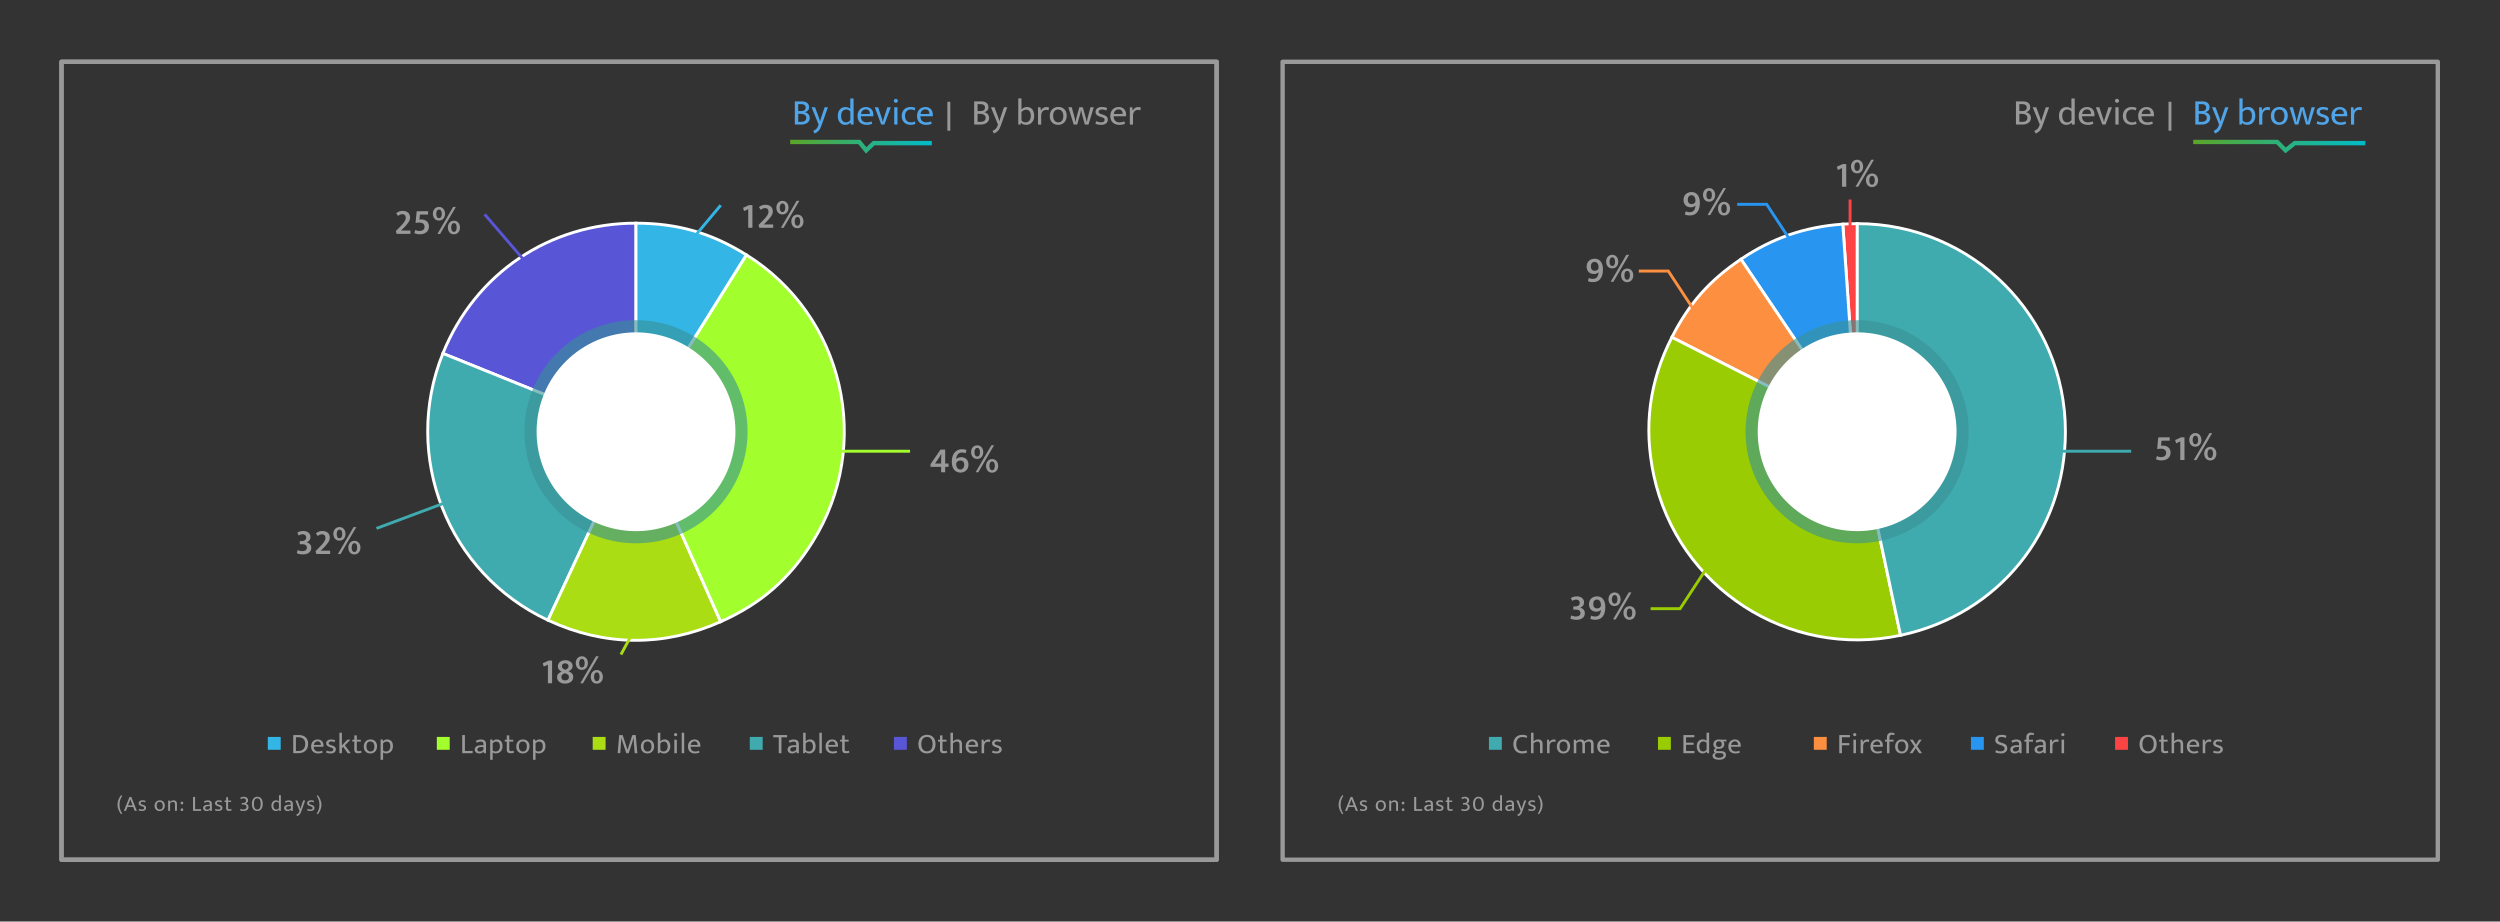 <?xml version="1.0" encoding="UTF-8"?><svg id="a" xmlns="http://www.w3.org/2000/svg" width="860" height="317" xmlns:xlink="http://www.w3.org/1999/xlink" viewBox="0 0 860 317"><rect x="0" y="0" width="860" height="317" fill="#333333" stroke="none"/><defs><linearGradient id="b" x1="271.82" y1="50.46" x2="320.55" y2="50.46" gradientUnits="userSpaceOnUse"><stop offset="0" stop-color="#5ba529"/><stop offset="1" stop-color="#00bbc9"/></linearGradient><linearGradient id="c" x1="754.47" y1="50.41" x2="813.68" y2="50.41" xlink:href="#b"/></defs><rect x="21.15" y="21.26" width="397.38" height="274.48" fill="none" stroke="#999" stroke-linecap="round" stroke-linejoin="round" stroke-width="1.5"/><rect x="21.15" y="21.26" width="397.38" height="274.48" fill="none" stroke="#999" stroke-linecap="round" stroke-linejoin="round" stroke-width="1.5"/><rect x="92.13" y="253.5" width="4.43" height="4.43" fill="#33b5e6" stroke-width="0"/><path d="m102.91,252.86c.44,0,.85.06,1.23.19s.7.31.98.56c.27.25.49.56.64.93.16.37.23.81.23,1.3,0,.6-.09,1.11-.28,1.53-.19.42-.43.75-.75,1.01-.31.26-.68.44-1.09.55-.41.11-.85.17-1.31.17h-1.68v-6.24h2.03Zm-1.12,5.49h.68c.32,0,.63-.03.93-.1.3-.07.57-.2.81-.39.23-.19.42-.44.57-.77.15-.32.22-.74.22-1.25,0-.36-.05-.67-.16-.95s-.26-.51-.46-.7c-.2-.19-.44-.33-.72-.43-.28-.1-.59-.15-.94-.15h-.94v4.74Z" fill="#999" stroke-width="0"/><path d="m111.28,256.87h-3.34v.04c0,.52.14.91.42,1.19.28.28.66.42,1.14.42.25,0,.47-.02.67-.06s.41-.11.64-.2l.18.64c-.19.09-.42.16-.68.21-.26.05-.54.08-.84.08-.34,0-.65-.05-.95-.14-.29-.09-.55-.24-.78-.43s-.4-.44-.53-.75c-.13-.3-.19-.67-.19-1.09,0-.36.05-.69.16-.99.11-.3.26-.55.46-.76s.44-.37.72-.49.6-.17.95-.17c.3,0,.57.05.81.15s.45.24.62.42c.17.18.3.39.4.64.09.25.14.53.14.83v.46Zm-.9-.62c0-.17-.02-.33-.06-.48s-.11-.28-.2-.39c-.09-.11-.2-.2-.34-.27-.14-.07-.31-.1-.51-.1-.36,0-.66.12-.89.35-.23.23-.37.54-.42.91l2.42-.02Z" fill="#999" stroke-width="0"/><path d="m115.12,255.32c-.22-.11-.42-.18-.59-.22s-.36-.06-.54-.06c-.32,0-.55.06-.7.17-.15.12-.23.27-.23.46,0,.14.05.26.16.36s.33.2.66.3l.3.09c.44.13.78.3,1.01.51.23.21.34.49.34.85,0,.42-.16.76-.47,1.02-.31.26-.75.39-1.31.39-.3,0-.58-.03-.86-.08-.27-.05-.51-.13-.71-.22l.21-.68c.19.09.4.17.62.22s.45.08.68.08c.3,0,.53-.05.71-.16.18-.11.26-.28.26-.53,0-.21-.08-.36-.23-.45s-.37-.18-.65-.26l-.31-.1c-.43-.14-.75-.31-.96-.52-.21-.21-.31-.48-.31-.81,0-.2.04-.38.13-.54s.2-.3.35-.42c.15-.11.33-.2.53-.26.2-.06.43-.09.67-.09.23,0,.47.02.72.06.25.04.48.11.71.21l-.2.66Z" fill="#999" stroke-width="0"/><path d="m117.61,257.4v1.7h-.86v-7.04h.86v4.38l1.87-2h1.08l-1.91,1.96,2,2.7h-1.03l-1.55-2.17-.47.47Z" fill="#999" stroke-width="0"/><path d="m124.11,255.1h-1.37v2.71c0,.23.06.39.17.47.12.08.27.12.45.12.13,0,.28-.02.44-.04.16-.03.3-.06.42-.1l.14.66c-.13.05-.3.1-.51.14-.21.04-.42.06-.64.06-.46,0-.8-.1-1.01-.3s-.32-.49-.32-.88v-2.82h-.69v-.65h.69v-1.49h.86v1.49h1.37v.65Z" fill="#999" stroke-width="0"/><path d="m129.7,256.72c0,.39-.06.74-.18,1.05-.12.31-.28.57-.49.78s-.45.37-.73.48c-.28.11-.58.16-.9.16s-.62-.05-.9-.15c-.27-.1-.51-.25-.71-.46s-.36-.45-.48-.74c-.12-.29-.17-.63-.17-1.02s.06-.74.18-1.04c.12-.3.28-.56.49-.77s.45-.37.73-.48c.28-.11.58-.16.9-.16s.62.05.9.15c.27.1.51.25.71.45.2.2.36.44.48.74.12.29.17.63.17,1.02Zm-.91.05c0-.31-.04-.57-.12-.79-.08-.22-.18-.4-.31-.54-.13-.14-.28-.24-.44-.3-.17-.06-.33-.09-.51-.09s-.34.03-.51.08c-.17.05-.31.15-.44.28-.13.13-.23.31-.3.53-.08.22-.11.5-.11.84,0,.31.04.58.12.8.08.22.18.4.31.54.13.14.28.24.44.31s.33.1.51.1.34-.03.51-.08.31-.15.44-.29c.13-.14.23-.31.3-.54.08-.22.11-.5.11-.84Z" fill="#999" stroke-width="0"/><path d="m132.89,259.19c-.21,0-.41-.03-.61-.09s-.36-.14-.5-.24v2.52h-.86v-7.01h.72l.13.6c.18-.17.38-.31.6-.43s.49-.18.79-.18c.62,0,1.11.2,1.47.59.36.4.54.96.54,1.7,0,.44-.06.81-.19,1.13-.13.32-.3.58-.52.78-.21.2-.46.36-.73.46s-.55.15-.84.15Zm.09-4.1c-.28,0-.52.07-.72.2-.21.14-.36.27-.48.41v2.49c.15.11.31.19.49.25.17.05.34.08.52.08s.36-.03.54-.09.34-.17.48-.31c.14-.15.25-.33.34-.56s.13-.52.13-.85c0-.5-.1-.89-.31-1.17-.21-.29-.53-.43-.97-.43Z" fill="#999" stroke-width="0"/><rect x="150.27" y="253.5" width="4.43" height="4.43" fill="#a3fe2e" stroke-width="0"/><path d="m159.01,252.86h.91v5.47h2.67v.77h-3.58v-6.24Z" fill="#999" stroke-width="0"/><path d="m163.66,254.86c.16-.08.31-.15.45-.21s.28-.11.42-.15.28-.07.43-.09c.15-.02.3-.03.48-.03.26,0,.49.03.71.08.21.06.4.15.55.28.16.13.28.31.36.52.09.21.13.48.13.81v3.03h-.72l-.11-.52h-.02c-.21.22-.43.37-.67.47-.24.09-.52.14-.81.14-.22,0-.43-.03-.62-.09-.19-.06-.35-.15-.49-.27-.14-.12-.25-.26-.32-.42-.08-.17-.11-.35-.11-.55,0-.49.19-.86.58-1.11.39-.25.9-.38,1.53-.38h.89v-.4c0-.34-.09-.57-.26-.69-.17-.12-.4-.18-.69-.18-.17,0-.37.03-.59.08-.22.06-.47.16-.76.32l-.34-.63Zm2.65,2.09l-.73.02c-.5.01-.85.1-1.06.26-.21.16-.31.36-.31.59,0,.14.02.26.07.35.05.1.11.17.18.22.08.05.17.09.27.11.1.02.21.04.32.04.22,0,.44-.05.66-.15s.42-.27.59-.49v-.95Z" fill="#999" stroke-width="0"/><path d="m170.59,259.19c-.21,0-.41-.03-.61-.09s-.36-.14-.5-.24v2.52h-.86v-7.01h.72l.13.6c.18-.17.38-.31.6-.43s.49-.18.79-.18c.62,0,1.11.2,1.47.59.36.4.54.96.54,1.7,0,.44-.06.81-.19,1.13-.13.32-.3.58-.52.78-.21.2-.46.36-.73.46s-.55.15-.84.15Zm.09-4.1c-.28,0-.52.07-.72.2-.21.14-.36.27-.48.41v2.49c.15.11.31.19.49.25.17.05.34.08.52.08s.36-.03.54-.09.34-.17.48-.31c.14-.15.25-.33.34-.56s.13-.52.13-.85c0-.5-.1-.89-.31-1.17-.21-.29-.53-.43-.97-.43Z" fill="#999" stroke-width="0"/><path d="m176.56,255.1h-1.37v2.71c0,.23.06.39.17.47.12.08.27.12.45.12.13,0,.28-.02.44-.04.16-.03.3-.06.42-.1l.14.66c-.13.05-.3.1-.51.14-.21.04-.42.06-.64.06-.46,0-.8-.1-1.01-.3s-.32-.49-.32-.88v-2.82h-.69v-.65h.69v-1.49h.86v1.49h1.37v.65Z" fill="#999" stroke-width="0"/><path d="m182.15,256.72c0,.39-.06.74-.18,1.05-.12.31-.28.57-.49.78s-.45.37-.73.48c-.28.11-.58.16-.9.16s-.62-.05-.9-.15c-.27-.1-.51-.25-.71-.46s-.36-.45-.48-.74c-.12-.29-.17-.63-.17-1.02s.06-.74.18-1.04c.12-.3.28-.56.49-.77s.45-.37.73-.48c.28-.11.58-.16.9-.16s.62.05.9.15c.27.1.51.25.71.45.2.2.36.44.48.74.12.29.17.63.17,1.02Zm-.91.05c0-.31-.04-.57-.12-.79-.08-.22-.18-.4-.31-.54-.13-.14-.28-.24-.44-.3-.17-.06-.33-.09-.51-.09s-.34.03-.51.08c-.17.05-.31.15-.44.28-.13.13-.23.31-.3.53-.08.22-.11.5-.11.84,0,.31.04.58.12.8.08.22.18.4.31.54.13.14.28.24.44.31s.33.1.51.1.34-.03.51-.08.31-.15.44-.29c.13-.14.23-.31.3-.54.08-.22.11-.5.11-.84Z" fill="#999" stroke-width="0"/><path d="m185.34,259.19c-.21,0-.41-.03-.61-.09s-.36-.14-.5-.24v2.52h-.86v-7.01h.72l.13.6c.18-.17.38-.31.6-.43s.49-.18.79-.18c.62,0,1.11.2,1.47.59.36.4.54.96.54,1.7,0,.44-.06.81-.19,1.13-.13.32-.3.58-.52.78-.21.2-.46.36-.73.46s-.55.15-.84.15Zm.09-4.1c-.28,0-.52.07-.72.2-.21.14-.36.27-.48.41v2.49c.15.11.31.19.49.25.17.05.34.08.52.08s.36-.03.54-.09.34-.17.48-.31c.14-.15.25-.33.34-.56s.13-.52.13-.85c0-.5-.1-.89-.31-1.17-.21-.29-.53-.43-.97-.43Z" fill="#999" stroke-width="0"/><rect x="203.89" y="253.5" width="4.43" height="4.43" fill="#aadd14" stroke-width="0"/><path d="m213,252.86h1.19l1.31,3.98c.07.19.13.38.19.56s.12.36.17.55h.02c.05-.19.11-.36.16-.54.06-.17.12-.36.19-.57l1.28-3.98h1.19l.54,6.24h-.91l-.26-3.31c-.03-.32-.05-.65-.06-.97s-.03-.65-.04-.98h-.02c-.09.32-.19.65-.28.97s-.2.65-.3.97l-1.1,3.31h-.83l-1.1-3.32c-.11-.34-.21-.66-.31-.97-.09-.31-.19-.63-.28-.97h-.02c-.01.32-.03.65-.05.97-.02.32-.05.65-.07.97l-.24,3.31h-.89l.52-6.24Z" fill="#999" stroke-width="0"/><path d="m225.02,256.72c0,.39-.06.74-.18,1.05-.12.31-.28.57-.49.78s-.45.37-.73.48c-.28.11-.58.16-.9.16s-.62-.05-.9-.15c-.27-.1-.51-.25-.71-.46s-.36-.45-.48-.74c-.12-.29-.17-.63-.17-1.02s.06-.74.18-1.04c.12-.3.28-.56.49-.77s.45-.37.73-.48c.28-.11.58-.16.9-.16s.62.05.9.15c.27.1.51.25.71.45.2.2.36.44.48.74.12.29.17.63.17,1.02Zm-.91.05c0-.31-.04-.57-.12-.79-.08-.22-.18-.4-.31-.54-.13-.14-.28-.24-.44-.3-.17-.06-.33-.09-.51-.09s-.34.03-.51.08c-.17.05-.31.15-.44.28-.13.13-.23.31-.3.53-.08.22-.11.5-.11.84,0,.31.04.58.12.8.08.22.18.4.31.54.13.14.28.24.44.31s.33.1.51.1.34-.03.51-.08.31-.15.44-.29c.13-.14.23-.31.3-.54.08-.22.11-.5.11-.84Z" fill="#999" stroke-width="0"/><path d="m230.58,256.77c0,.37-.06.7-.17,1-.11.3-.26.55-.46.76s-.42.37-.67.49-.53.17-.82.17-.57-.04-.8-.13c-.23-.09-.44-.22-.64-.4h-.02l-.09.44h-.62v-7.04h.86v2.96c.21-.22.44-.39.7-.5.25-.11.52-.16.8-.16.59,0,1.07.21,1.41.63.35.42.52,1.01.52,1.76Zm-.91,0c0-.52-.11-.93-.33-1.23-.22-.31-.53-.46-.92-.46-.25,0-.48.06-.68.17s-.4.27-.58.48v2.26c.14.16.3.29.47.38.17.1.38.14.61.14.19,0,.36-.03.54-.1.17-.07.33-.17.46-.31.13-.14.24-.32.32-.54.08-.22.12-.48.12-.78Z" fill="#999" stroke-width="0"/><path d="m232.41,253.25c-.15,0-.28-.05-.39-.15-.11-.1-.16-.23-.16-.38s.05-.28.16-.39c.11-.11.24-.16.39-.16s.27.05.39.16c.11.11.17.23.17.39s-.06.28-.17.38c-.11.1-.24.15-.39.15Zm-.44,5.86v-4.66h.87v4.66h-.87Z" fill="#999" stroke-width="0"/><path d="m234.51,259.1v-7.04h.85v7.04h-.85Z" fill="#999" stroke-width="0"/><path d="m240.91,256.87h-3.34v.04c0,.52.14.91.42,1.19.28.28.66.42,1.14.42.25,0,.47-.02.67-.06s.41-.11.64-.2l.18.64c-.19.09-.42.16-.68.21-.26.05-.54.08-.84.08-.34,0-.65-.05-.95-.14-.29-.09-.55-.24-.78-.43s-.4-.44-.53-.75c-.13-.3-.19-.67-.19-1.09,0-.36.05-.69.16-.99.11-.3.26-.55.46-.76s.44-.37.72-.49.6-.17.95-.17c.3,0,.57.05.81.15s.45.24.62.42c.17.18.3.39.4.64.09.25.14.53.14.83v.46Zm-.9-.62c0-.17-.02-.33-.06-.48s-.11-.28-.2-.39c-.09-.11-.2-.2-.34-.27-.14-.07-.31-.1-.51-.1-.36,0-.66.12-.89.35-.23.23-.37.54-.42.91l2.42-.02Z" fill="#999" stroke-width="0"/><rect x="257.93" y="253.5" width="4.43" height="4.43" fill="#40abaf" stroke-width="0"/><path d="m270.76,252.86v.77h-1.95v5.47h-.91v-5.47h-1.91v-.77h4.78Z" fill="#999" stroke-width="0"/><path d="m271.27,254.86c.16-.08.31-.15.45-.21s.28-.11.42-.15.28-.07.43-.09c.15-.02.3-.03.48-.03.26,0,.49.03.71.08.21.06.4.15.55.28.16.13.28.31.36.52.09.21.13.48.13.81v3.03h-.72l-.11-.52h-.02c-.21.22-.43.37-.67.47-.24.09-.52.14-.81.14-.22,0-.43-.03-.62-.09-.19-.06-.35-.15-.49-.27-.14-.12-.25-.26-.32-.42-.08-.17-.11-.35-.11-.55,0-.49.19-.86.58-1.11.39-.25.9-.38,1.53-.38h.89v-.4c0-.34-.09-.57-.26-.69-.17-.12-.4-.18-.69-.18-.17,0-.37.03-.59.08-.22.06-.47.16-.76.32l-.34-.63Zm2.65,2.09l-.73.02c-.5.01-.85.1-1.06.26-.21.16-.31.36-.31.59,0,.14.02.26.07.35.05.1.11.17.18.22.08.05.17.09.27.11.1.02.21.04.32.04.22,0,.44-.05.66-.15s.42-.27.59-.49v-.95Z" fill="#999" stroke-width="0"/><path d="m280.57,256.77c0,.37-.06.7-.17,1-.11.3-.26.55-.46.76s-.42.37-.67.49-.53.17-.82.17-.57-.04-.8-.13c-.23-.09-.44-.22-.64-.4h-.02l-.09.44h-.62v-7.04h.86v2.96c.21-.22.44-.39.7-.5.25-.11.52-.16.8-.16.59,0,1.07.21,1.41.63.35.42.52,1.01.52,1.76Zm-.91,0c0-.52-.11-.93-.33-1.23-.22-.31-.53-.46-.92-.46-.25,0-.48.06-.68.17s-.4.27-.58.48v2.26c.14.16.3.29.47.38.17.1.38.14.61.14.19,0,.36-.03.54-.1.17-.07.33-.17.46-.31.13-.14.24-.32.32-.54.08-.22.12-.48.12-.78Z" fill="#999" stroke-width="0"/><path d="m281.86,259.1v-7.04h.85v7.04h-.85Z" fill="#999" stroke-width="0"/><path d="m288.26,256.87h-3.34v.04c0,.52.14.91.42,1.19.28.28.66.42,1.14.42.25,0,.47-.02.67-.06s.41-.11.64-.2l.18.64c-.19.09-.42.16-.68.21-.26.05-.54.08-.84.08-.34,0-.65-.05-.95-.14-.29-.09-.55-.24-.78-.43s-.4-.44-.53-.75c-.13-.3-.19-.67-.19-1.09,0-.36.05-.69.16-.99.11-.3.26-.55.46-.76s.44-.37.72-.49.6-.17.95-.17c.3,0,.57.05.81.15s.45.24.62.42c.17.18.3.39.4.64.09.25.14.53.14.83v.46Zm-.9-.62c0-.17-.02-.33-.06-.48s-.11-.28-.2-.39c-.09-.11-.2-.2-.34-.27-.14-.07-.31-.1-.51-.1-.36,0-.66.12-.89.35-.23.23-.37.54-.42.91l2.42-.02Z" fill="#999" stroke-width="0"/><path d="m291.94,255.1h-1.37v2.71c0,.23.06.39.17.47.12.08.27.12.45.12.13,0,.28-.02.44-.04.16-.03.3-.06.42-.1l.14.66c-.13.05-.3.1-.51.14-.21.04-.42.06-.64.06-.46,0-.8-.1-1.01-.3s-.32-.49-.32-.88v-2.82h-.69v-.65h.69v-1.49h.86v1.49h1.37v.65Z" fill="#999" stroke-width="0"/><rect x="307.52" y="253.5" width="4.43" height="4.43" fill="#5856d6" stroke-width="0"/><path d="m318.89,252.77c.42,0,.81.07,1.17.2.36.14.67.34.93.6.26.27.46.6.61,1,.15.4.22.87.22,1.4s-.08.98-.23,1.38c-.15.4-.36.74-.62,1.01-.26.27-.58.48-.94.61-.36.14-.75.21-1.17.21s-.81-.07-1.17-.2c-.36-.14-.67-.34-.93-.6-.26-.27-.46-.6-.61-1-.15-.4-.22-.87-.22-1.4s.08-.98.23-1.38c.15-.4.36-.73.62-1.01.26-.27.58-.48.94-.61.36-.14.75-.21,1.17-.21Zm-1.97,3.21c0,.42.05.79.15,1.1.1.31.24.57.42.77s.39.36.63.46c.24.1.5.15.77.15s.52-.05.76-.15c.23-.1.44-.25.61-.46.18-.2.31-.46.41-.77s.15-.68.15-1.1-.05-.81-.15-1.12-.24-.57-.42-.77c-.18-.2-.39-.35-.63-.45s-.5-.14-.77-.14-.52.05-.76.15-.44.25-.61.46-.31.46-.41.77-.15.68-.15,1.1Z" fill="#999" stroke-width="0"/><path d="m325.59,255.1h-1.37v2.71c0,.23.06.39.17.47.12.08.27.12.45.12.13,0,.28-.02.44-.04.16-.03.3-.06.42-.1l.14.66c-.13.05-.3.1-.51.14-.21.04-.42.06-.64.06-.46,0-.8-.1-1.01-.3s-.32-.49-.32-.88v-2.82h-.69v-.65h.69v-1.49h.86v1.49h1.37v.65Z" fill="#999" stroke-width="0"/><path d="m327.83,259.1h-.87v-7.04h.87v2.97c.22-.19.46-.35.72-.48.26-.13.55-.19.87-.19.26,0,.48.04.67.11.19.08.35.18.47.32.12.14.21.3.28.48.06.19.09.39.09.6v3.21h-.87v-2.99c0-.36-.07-.62-.22-.78-.15-.16-.37-.24-.66-.24-.22,0-.45.06-.68.17-.23.11-.45.27-.68.48v3.37Z" fill="#999" stroke-width="0"/><path d="m336.46,256.87h-3.34v.04c0,.52.14.91.42,1.19.28.28.66.42,1.14.42.25,0,.47-.02.67-.06s.41-.11.64-.2l.18.64c-.19.09-.42.16-.68.21-.26.05-.54.08-.84.08-.34,0-.65-.05-.95-.14-.29-.09-.55-.24-.78-.43s-.4-.44-.53-.75c-.13-.3-.19-.67-.19-1.09,0-.36.05-.69.16-.99.11-.3.26-.55.46-.76s.44-.37.72-.49.6-.17.95-.17c.3,0,.57.05.81.15s.45.24.62.42c.17.18.3.39.4.64.09.25.14.53.14.83v.46Zm-.9-.62c0-.17-.02-.33-.06-.48s-.11-.28-.2-.39c-.09-.11-.2-.2-.34-.27-.14-.07-.31-.1-.51-.1-.36,0-.66.12-.89.35-.23.23-.37.54-.42.91l2.42-.02Z" fill="#999" stroke-width="0"/><path d="m337.67,259.1v-4.66h.65l.15.93c.11-.3.3-.54.56-.72.26-.19.55-.28.89-.28.17,0,.31.01.43.04s.21.06.31.1l-.17.76c-.08-.04-.17-.07-.26-.1s-.21-.04-.34-.04c-.19,0-.37.03-.53.1-.16.07-.3.17-.43.3-.12.13-.22.3-.29.49s-.1.42-.1.67v2.41h-.86Z" fill="#999" stroke-width="0"/><path d="m344.19,255.32c-.22-.11-.42-.18-.59-.22s-.36-.06-.54-.06c-.32,0-.55.06-.7.17-.15.12-.23.27-.23.46,0,.14.05.26.16.36s.33.2.66.3l.3.09c.44.13.78.3,1.01.51.23.21.34.49.34.85,0,.42-.16.76-.47,1.02-.31.26-.75.39-1.31.39-.3,0-.58-.03-.86-.08-.27-.05-.51-.13-.71-.22l.21-.68c.19.09.4.17.62.22s.45.08.68.08c.3,0,.53-.05.71-.16.18-.11.26-.28.26-.53,0-.21-.08-.36-.23-.45s-.37-.18-.65-.26l-.31-.1c-.43-.14-.75-.31-.96-.52-.21-.21-.31-.48-.31-.81,0-.2.04-.38.13-.54s.2-.3.35-.42c.15-.11.33-.2.53-.26.2-.06.43-.09.67-.09.23,0,.47.02.72.06.25.04.48.11.71.21l-.2.66Z" fill="#999" stroke-width="0"/><path d="m218.78,148.42l-66.43-26.84c11.13-27.55,36.71-44.81,66.43-44.81v71.64Z" fill="#5856d6" stroke="#fff" stroke-miterlimit="10"/><path d="m218.78,148.42l-30.28,64.93c-34.5-16.09-50.41-56.48-36.15-91.77l66.43,26.84Z" fill="#40abaf" stroke="#fff" stroke-miterlimit="10"/><path d="m218.78,148.42l29.14,65.45c-19.56,8.71-40.02,8.53-59.42-.52l30.28-64.93Z" fill="#aadd14" stroke="#fff" stroke-miterlimit="10"/><path d="m218.78,148.42l37.97-60.76c33.56,20.97,43.76,65.17,22.79,98.72-8.03,12.85-17.77,21.32-31.62,27.48l-29.14-65.45Z" fill="#a3fe2e" stroke="#fff" stroke-miterlimit="10"/><path d="m218.78,148.42v-71.64c14.24,0,25.89,3.34,37.97,10.89l-37.97,60.76Z" fill="#33b5e6" stroke="#fff" stroke-miterlimit="10"/><ellipse cx="218.79" cy="148.52" rx="38.38" ry="38.38" fill="#379295" opacity=".6" stroke-width="0"/><ellipse cx="218.79" cy="148.52" rx="33.7" ry="33.69" fill="#fff" stroke="#fff" stroke-miterlimit="10"/><path d="m41.65,280.1c-.15-.21-.3-.43-.45-.67s-.28-.49-.39-.76c-.11-.27-.21-.56-.28-.86-.07-.31-.11-.64-.11-1s.04-.69.11-1.01c.07-.32.17-.61.29-.89.12-.28.25-.53.4-.76.15-.23.3-.44.45-.62l.37.26c-.28.43-.51.89-.68,1.38-.17.49-.26,1.04-.26,1.64,0,.3.02.58.06.85s.1.52.18.77c.08.25.18.49.29.73.12.24.25.48.4.72l-.38.22Z" fill="#999" stroke-width="0"/><path d="m44.55,274.15h.62l1.91,4.79h-.73l-.52-1.33h-1.97l-.52,1.33h-.72l1.93-4.79Zm-.5,2.91h1.57l-.32-.83c-.09-.22-.17-.43-.24-.63-.07-.2-.14-.41-.21-.62h-.02c-.07.21-.14.42-.22.62-.08.2-.16.41-.24.64l-.33.83Z" fill="#999" stroke-width="0"/><path d="m49.95,276.03c-.17-.08-.32-.14-.46-.17-.14-.03-.27-.05-.41-.05-.24,0-.42.04-.54.13s-.17.21-.17.35c0,.11.04.2.12.28s.25.16.51.23l.23.07c.34.1.6.23.77.39s.26.38.26.65c0,.32-.12.59-.36.78-.24.2-.58.3-1.01.3-.23,0-.45-.02-.66-.06-.21-.04-.39-.1-.54-.17l.16-.52c.15.07.31.13.48.17s.35.06.52.06c.23,0,.41-.04.54-.12.13-.08.2-.22.2-.4,0-.16-.06-.28-.17-.35s-.28-.14-.5-.2l-.24-.08c-.33-.11-.57-.24-.73-.4s-.24-.37-.24-.62c0-.15.03-.29.1-.42.07-.13.16-.23.27-.32.11-.09.25-.15.41-.2s.33-.07.52-.07c.18,0,.36.02.55.05.19.03.37.09.54.16l-.15.51Z" fill="#999" stroke-width="0"/><path d="m56.69,277.11c0,.3-.05.57-.14.8s-.22.44-.38.6-.35.29-.56.37c-.21.08-.44.13-.69.13s-.48-.04-.69-.12-.39-.2-.55-.35c-.15-.15-.28-.34-.37-.57s-.13-.49-.13-.78.05-.57.14-.8c.09-.23.22-.43.38-.59.16-.16.35-.28.56-.36.21-.08.44-.13.69-.13s.48.04.69.11c.21.08.39.19.55.34.15.15.28.34.36.57s.13.49.13.78Zm-.7.04c0-.24-.03-.44-.09-.61s-.14-.3-.24-.41c-.1-.11-.21-.18-.34-.23-.13-.05-.26-.07-.39-.07s-.26.02-.39.06c-.13.04-.24.11-.33.21-.1.1-.17.24-.23.41-.06.17-.09.38-.09.64,0,.24.03.44.09.61.06.17.14.31.24.41.1.11.21.19.34.24.13.05.26.08.39.08s.26-.02.39-.06c.13-.04.24-.12.33-.22.1-.1.17-.24.23-.41.06-.17.09-.38.09-.64Z" fill="#999" stroke-width="0"/><path d="m58.52,278.94h-.67v-3.57h.52l.1.49c.18-.18.36-.31.56-.41.19-.09.42-.14.67-.14.37,0,.65.1.86.31.21.21.31.49.31.86v2.46h-.67v-2.37c0-.22-.06-.39-.17-.52-.11-.13-.29-.19-.52-.19-.35,0-.69.16-1,.48v2.6Z" fill="#999" stroke-width="0"/><path d="m62.12,276.24c0-.13.05-.24.14-.33s.2-.14.33-.14.23.05.32.14.13.2.13.33c0,.15-.04.26-.13.35-.09.09-.2.13-.32.13s-.24-.04-.33-.13c-.09-.09-.14-.2-.14-.35Zm0,2.29c0-.13.05-.24.14-.33s.2-.14.33-.14.23.05.32.14.13.2.13.33c0,.15-.04.26-.13.35-.09.09-.2.13-.32.13s-.24-.04-.33-.13c-.09-.09-.14-.2-.14-.35Z" fill="#999" stroke-width="0"/><path d="m66.41,274.15h.7v4.2h2.05v.59h-2.75v-4.79Z" fill="#999" stroke-width="0"/><path d="m70.17,275.68c.12-.06.24-.12.34-.16.11-.05.21-.09.32-.12s.22-.05.33-.07c.11-.02.23-.02.36-.02.2,0,.38.02.54.06.16.04.31.12.43.22.12.1.21.23.28.4s.1.37.1.62v2.33h-.56l-.08-.4h-.02c-.16.17-.33.29-.52.36s-.4.11-.62.11c-.17,0-.33-.02-.48-.07-.14-.05-.27-.12-.38-.21-.11-.09-.19-.2-.25-.32-.06-.13-.09-.27-.09-.43,0-.38.15-.66.44-.86.3-.19.69-.29,1.17-.29h.68v-.3c0-.26-.07-.43-.2-.53-.13-.09-.31-.14-.53-.14-.13,0-.28.02-.45.06s-.36.13-.58.25l-.26-.49Zm2.03,1.6l-.56.02c-.38.01-.65.08-.81.2-.16.12-.24.28-.24.45,0,.11.02.2.05.27.04.07.08.13.14.17.06.04.13.07.21.09.08.02.16.03.25.03.17,0,.34-.04.51-.12.17-.08.32-.2.46-.38v-.73Z" fill="#999" stroke-width="0"/><path d="m76.2,276.03c-.17-.08-.32-.14-.46-.17-.14-.03-.27-.05-.41-.05-.24,0-.42.04-.54.13s-.17.21-.17.35c0,.11.04.2.12.28s.25.16.51.23l.23.07c.34.1.6.23.77.39s.26.38.26.65c0,.32-.12.59-.36.78-.24.2-.58.3-1.01.3-.23,0-.45-.02-.66-.06-.21-.04-.39-.1-.54-.17l.16-.52c.15.07.31.13.48.17s.35.06.52.06c.23,0,.41-.04.54-.12.13-.08.2-.22.2-.4,0-.16-.06-.28-.17-.35s-.28-.14-.5-.2l-.24-.08c-.33-.11-.57-.24-.73-.4s-.24-.37-.24-.62c0-.15.03-.29.1-.42.07-.13.16-.23.27-.32.11-.09.25-.15.41-.2s.33-.07.52-.07c.18,0,.36.02.55.05.19.03.37.09.54.16l-.15.51Z" fill="#999" stroke-width="0"/><path d="m79.5,275.86h-1.05v2.08c0,.18.04.3.13.36.09.06.2.09.35.09.1,0,.21-.01.33-.03.12-.02.23-.05.32-.08l.11.51c-.1.04-.23.08-.39.11-.16.03-.32.05-.49.05-.35,0-.61-.08-.78-.23s-.24-.38-.24-.67v-2.17h-.53v-.5h.53v-1.14h.66v1.14h1.05v.5Z" fill="#999" stroke-width="0"/><path d="m82.65,274.43c.2-.13.4-.22.62-.28s.42-.08.61-.08c.21,0,.41.03.59.09.18.06.33.15.46.25.13.11.23.24.3.39.07.15.11.31.11.49,0,.3-.08.55-.23.75-.15.2-.34.34-.57.42.28.06.51.19.69.4.18.21.27.45.27.74,0,.26-.05.48-.15.65-.1.18-.23.32-.4.43s-.35.19-.55.24c-.21.05-.41.08-.63.08s-.43-.02-.64-.06-.4-.1-.56-.18l.15-.52c.09.03.17.06.24.09.08.03.15.05.24.07.08.02.17.03.25.04.09.01.19.02.31.02.13,0,.25-.02.38-.05.12-.03.23-.08.33-.15.1-.07.17-.16.24-.27.06-.11.09-.24.09-.41,0-.14-.03-.27-.08-.37s-.13-.19-.22-.26-.2-.12-.33-.15c-.13-.03-.27-.05-.42-.05h-.57v-.52h.44c.29,0,.54-.07.73-.21.2-.14.29-.36.29-.65,0-.11-.02-.21-.06-.3-.04-.09-.1-.17-.18-.24-.07-.07-.16-.12-.26-.16-.1-.04-.21-.06-.32-.06-.16,0-.31.02-.46.06-.14.04-.31.12-.5.23l-.21-.46Z" fill="#999" stroke-width="0"/><path d="m88.51,274.08c.26,0,.51.05.74.14s.43.24.59.44c.17.2.3.45.39.76.09.31.14.69.14,1.12s-.05.81-.15,1.12c-.1.31-.24.57-.41.76-.17.2-.37.34-.59.44s-.46.14-.71.14c-.27,0-.52-.05-.74-.14s-.42-.24-.59-.44c-.17-.2-.3-.45-.39-.76-.09-.31-.14-.69-.14-1.12s.05-.78.15-1.09.24-.57.41-.77c.17-.21.37-.36.59-.46.23-.1.46-.15.71-.15Zm-1.16,2.46c0,.4.03.73.1.98s.15.45.26.59c.11.14.23.24.37.29.14.05.29.08.44.08s.3-.03.44-.09c.14-.06.26-.16.37-.31s.19-.35.25-.6c.06-.25.09-.56.09-.94s-.03-.72-.1-.97c-.07-.25-.15-.45-.26-.59-.11-.14-.23-.24-.37-.29s-.29-.08-.44-.08-.3.03-.44.09c-.14.06-.26.16-.37.31-.11.15-.19.35-.25.6s-.09.56-.09.94Z" fill="#999" stroke-width="0"/><path d="m95.95,273.54h.67v5.4h-.56l-.08-.4h-.02c-.16.16-.32.28-.48.35-.16.07-.36.11-.6.11-.19,0-.38-.04-.56-.11-.18-.08-.34-.19-.48-.34-.14-.15-.26-.34-.34-.57-.09-.23-.13-.5-.13-.82,0-.28.04-.53.11-.76.07-.23.18-.42.32-.59.14-.16.3-.29.5-.37.2-.09.42-.13.68-.13.19,0,.37.03.54.09.17.06.32.15.45.26v-2.12Zm0,2.68c-.24-.27-.52-.4-.84-.4-.14,0-.27.02-.4.07-.13.05-.24.13-.34.23-.1.11-.18.24-.24.41-.06.17-.09.37-.09.6s.03.45.08.62c.06.17.13.31.22.42s.2.19.32.24c.12.05.24.08.36.08.38,0,.69-.16.93-.49v-1.77Z" fill="#999" stroke-width="0"/><path d="m98.04,275.68c.12-.06.24-.12.34-.16.11-.05.21-.09.32-.12s.22-.05.33-.07c.11-.02.23-.02.36-.02.2,0,.38.02.54.06.16.04.31.12.43.22.12.1.21.23.28.4s.1.37.1.62v2.33h-.56l-.08-.4h-.02c-.16.17-.33.29-.52.36s-.4.11-.62.11c-.17,0-.33-.02-.48-.07-.14-.05-.27-.12-.38-.21-.11-.09-.19-.2-.25-.32-.06-.13-.09-.27-.09-.43,0-.38.15-.66.44-.86.3-.19.69-.29,1.17-.29h.68v-.3c0-.26-.07-.43-.2-.53-.13-.09-.31-.14-.53-.14-.13,0-.28.02-.45.06s-.36.13-.58.25l-.26-.49Zm2.03,1.6l-.56.02c-.38.01-.65.08-.81.2-.16.12-.24.28-.24.45,0,.11.02.2.05.27.04.07.08.13.14.17.06.04.13.07.21.09.08.02.16.03.25.03.17,0,.34-.04.51-.12.17-.08.32-.2.46-.38v-.73Z" fill="#999" stroke-width="0"/><path d="m101.6,275.36h.71l.76,2.05.26.85h.02l.26-.85.69-2.05h.68l-1.38,3.88c-.15.43-.34.77-.57,1.01-.23.24-.51.42-.83.53l-.29-.53c.24-.09.45-.22.64-.4.19-.17.33-.41.43-.71l.07-.21-1.45-3.57Z" fill="#999" stroke-width="0"/><path d="m107.9,276.03c-.17-.08-.32-.14-.46-.17-.14-.03-.27-.05-.41-.05-.24,0-.42.04-.54.13s-.17.21-.17.35c0,.11.04.2.12.28s.25.16.51.23l.23.07c.34.1.6.23.77.39s.26.38.26.65c0,.32-.12.59-.36.78-.24.2-.58.3-1.01.3-.23,0-.45-.02-.66-.06-.21-.04-.39-.1-.54-.17l.16-.52c.15.07.31.13.48.17s.35.06.52.06c.23,0,.41-.04.54-.12.13-.08.2-.22.2-.4,0-.16-.06-.28-.17-.35s-.28-.14-.5-.2l-.24-.08c-.33-.11-.57-.24-.73-.4s-.24-.37-.24-.62c0-.15.03-.29.1-.42.07-.13.16-.23.27-.32.11-.09.25-.15.41-.2s.33-.07.52-.07c.18,0,.36.02.55.05.19.03.37.09.54.16l-.15.51Z" fill="#999" stroke-width="0"/><path d="m109.34,273.54c.15.21.3.43.45.67.15.24.28.49.39.76.11.27.21.56.28.87s.11.64.11,1-.04.69-.11,1.01c-.07.32-.17.61-.29.89s-.25.53-.4.76c-.15.23-.3.44-.45.62l-.37-.26c.28-.43.51-.89.68-1.38.17-.49.26-1.04.26-1.64,0-.3-.02-.58-.06-.85s-.1-.52-.18-.77c-.08-.25-.18-.49-.29-.73s-.25-.48-.4-.72l.38-.22Z" fill="#999" stroke-width="0"/><path d="m323.54,154.67h1.6v4.79h1.16v1.15h-1.16v1.86h-1.39v-1.86h-3.65v-.93l3.44-5.02Zm-.43,2.65l-1.47,2.14h2.12v-2.03l.06-1.37h-.02l-.68,1.26Z" fill="#999" stroke-width="0"/><path d="m330.92,154.54c.29,0,.56.02.82.06.26.04.5.12.74.22l-.33,1.11c-.17-.09-.36-.16-.55-.2s-.41-.07-.64-.07c-.32,0-.6.06-.85.17-.24.12-.45.27-.62.48-.17.2-.3.44-.4.72-.1.28-.15.59-.17.92.21-.23.47-.4.77-.51.3-.11.62-.17.95-.17.35,0,.69.06,1,.17s.58.28.8.5c.22.22.4.49.53.81.13.32.19.68.19,1.08s-.07.79-.2,1.12-.33.62-.57.87c-.24.24-.54.43-.88.56-.34.13-.72.2-1.13.2-.36,0-.72-.07-1.07-.2-.35-.13-.67-.34-.95-.64-.28-.29-.51-.68-.68-1.15-.17-.47-.26-1.05-.26-1.74,0-.78.1-1.44.3-1.99.2-.55.46-1,.79-1.34.33-.35.7-.6,1.12-.76s.85-.24,1.29-.24Zm-2.01,5.12c0,.26.04.5.11.72.07.22.17.42.29.59s.28.3.46.4c.18.09.38.14.61.14.2,0,.38-.04.54-.12.17-.08.31-.2.42-.35.12-.15.2-.32.27-.52.06-.2.09-.41.09-.63,0-.5-.12-.88-.37-1.12-.25-.24-.58-.37-.99-.37-.3,0-.55.07-.76.2-.21.13-.37.28-.49.45-.12.17-.17.37-.17.62Z" fill="#999" stroke-width="0"/><path d="m338.24,155.52c0,.31-.05.61-.14.9-.09.28-.22.53-.4.75-.17.21-.39.38-.66.51-.26.12-.57.19-.92.19s-.64-.06-.89-.19c-.26-.12-.47-.29-.64-.51s-.31-.46-.4-.75c-.09-.29-.14-.58-.14-.9s.05-.61.14-.89c.09-.28.23-.53.42-.74.18-.21.4-.39.66-.51.26-.13.56-.19.89-.19s.62.06.88.19c.26.13.47.3.65.51.18.21.31.46.4.74.09.28.14.58.14.89Zm-1.14,0c0-.18-.01-.36-.04-.53-.03-.17-.08-.33-.16-.46-.07-.14-.17-.25-.29-.33-.12-.08-.27-.12-.44-.12s-.31.04-.43.12-.23.18-.3.32c-.08.13-.14.29-.17.46s-.06.36-.06.55.02.39.05.58c.03.19.09.35.16.48.07.14.17.25.29.33.12.08.26.12.43.12.34,0,.58-.14.74-.42s.23-.64.23-1.09Zm-1.49,6.95l5.41-9.29h.93l-5.41,9.29h-.93Zm7.77-2.22c0,.31-.05.61-.14.9-.09.29-.23.54-.4.75-.18.21-.4.38-.66.51s-.56.19-.91.19-.64-.06-.89-.19c-.26-.12-.47-.29-.64-.51-.17-.21-.31-.46-.4-.75-.09-.28-.14-.58-.14-.9s.05-.61.14-.89c.09-.28.23-.53.41-.74s.4-.39.66-.51c.26-.13.56-.19.89-.19s.62.06.88.19.47.3.65.51.31.46.4.74c.09.28.14.58.14.89Zm-1.14,0c0-.19-.02-.38-.05-.56-.03-.18-.08-.34-.15-.48-.07-.14-.17-.25-.28-.34-.12-.09-.27-.13-.44-.13s-.32.04-.44.12c-.12.08-.22.19-.3.33s-.14.3-.17.48c-.04.19-.06.38-.06.58s.02.39.05.58c.03.19.09.35.16.48s.17.25.28.33c.12.08.26.12.43.12.33,0,.57-.14.73-.42s.24-.64.24-1.09Z" fill="#999" stroke-width="0"/><path d="m257.67,70.56h1.16v7.8h-1.44v-6.42l-1.44.68-.33-1.13,2.04-.94Z" fill="#999" stroke-width="0"/><path d="m263.2,71.58c-.26,0-.51.05-.75.14-.24.1-.49.25-.76.46l-.61-.94c.34-.28.69-.49,1.05-.61.36-.13.76-.19,1.21-.19.4,0,.76.06,1.08.17.31.12.58.28.79.48.21.21.37.45.48.73s.16.59.16.92c0,.56-.21,1.15-.63,1.75s-1,1.27-1.75,2l-.77.72h3.27v1.15h-4.76l-.26-.99,1.08-1.08c.43-.43.79-.81,1.09-1.14s.54-.63.72-.9c.18-.27.31-.52.4-.74s.12-.45.12-.68c0-.4-.1-.71-.31-.93-.21-.22-.49-.33-.84-.33Z" fill="#999" stroke-width="0"/><path d="m271.26,71.42c0,.31-.05.61-.14.9-.09.28-.22.53-.4.75-.17.21-.39.38-.66.51-.26.12-.57.19-.92.19s-.64-.06-.89-.19c-.26-.12-.47-.29-.64-.51s-.31-.46-.4-.75c-.09-.29-.14-.58-.14-.9s.05-.61.14-.89c.09-.28.23-.53.42-.74.18-.21.4-.39.66-.51.26-.13.56-.19.89-.19s.62.06.88.19c.26.13.47.3.65.51.18.21.31.46.4.74.09.28.14.58.14.89Zm-1.14,0c0-.18-.01-.36-.04-.53-.03-.17-.08-.33-.16-.46-.07-.14-.17-.25-.29-.33-.12-.08-.27-.12-.44-.12s-.31.04-.43.12-.23.18-.3.32c-.08.13-.14.29-.17.46s-.06.36-.06.55.02.39.05.58c.03.19.09.35.16.48.07.14.17.25.29.33.12.08.26.12.43.12.34,0,.58-.14.74-.42s.23-.64.23-1.09Zm-1.49,6.95l5.41-9.29h.93l-5.41,9.29h-.93Zm7.77-2.22c0,.31-.05.61-.14.9-.09.29-.23.54-.4.75-.18.21-.4.38-.66.51s-.56.19-.91.19-.64-.06-.89-.19c-.26-.12-.47-.29-.64-.51-.17-.21-.31-.46-.4-.75-.09-.28-.14-.58-.14-.9s.05-.61.14-.89c.09-.28.23-.53.41-.74s.4-.39.66-.51c.26-.13.56-.19.89-.19s.62.06.88.19.47.3.65.51.31.46.4.74c.09.28.14.58.14.89Zm-1.14,0c0-.19-.02-.38-.05-.56-.03-.18-.08-.34-.15-.48-.07-.14-.17-.25-.28-.34-.12-.09-.27-.13-.44-.13s-.32.04-.44.12c-.12.08-.22.19-.3.33s-.14.3-.17.48c-.04.19-.06.38-.06.58s.02.39.05.58c.03.19.09.35.16.48s.17.25.28.33c.12.08.26.12.43.12.33,0,.57-.14.73-.42s.24-.64.24-1.09Z" fill="#999" stroke-width="0"/><path d="m138.42,73.68c-.26,0-.51.05-.75.14-.24.1-.49.25-.76.46l-.61-.94c.34-.28.69-.49,1.05-.61.36-.13.76-.19,1.21-.19.4,0,.76.06,1.08.17.31.12.58.28.79.48.21.21.37.45.48.73s.16.59.16.92c0,.56-.21,1.15-.63,1.75s-1,1.27-1.75,2l-.77.72h3.27v1.15h-4.76l-.26-.99,1.08-1.08c.43-.43.79-.81,1.09-1.14s.54-.63.72-.9c.18-.27.31-.52.4-.74s.12-.45.12-.68c0-.4-.1-.71-.31-.93-.21-.22-.49-.33-.84-.33Z" fill="#999" stroke-width="0"/><path d="m147.26,72.64v1.15l-2.79.02-.2,1.73c.12-.02.22-.03.31-.04.09,0,.19-.01.31-.01.34,0,.67.05.99.14.32.09.61.23.85.43.25.19.45.44.6.74s.23.67.23,1.1c0,.37-.06.72-.19,1.05-.13.33-.32.61-.59.85s-.59.44-.99.58c-.4.14-.86.21-1.39.21-.36,0-.7-.04-1.02-.11-.32-.07-.6-.17-.84-.28l.31-1.1c.21.1.43.18.66.25.24.07.49.1.77.1.57,0,1.01-.13,1.31-.39.3-.26.45-.62.45-1.07,0-.48-.17-.84-.5-1.08-.33-.24-.75-.36-1.26-.36-.22,0-.45.02-.67.05-.22.03-.44.07-.66.11l.38-4.04,3.9-.02Z" fill="#999" stroke-width="0"/><path d="m153.1,73.52c0,.31-.05.61-.14.9-.09.28-.22.53-.4.75-.17.21-.39.38-.66.51-.26.12-.57.19-.92.19s-.64-.06-.89-.19c-.26-.12-.47-.29-.64-.51s-.31-.46-.4-.75c-.09-.29-.14-.58-.14-.9s.05-.61.14-.89c.09-.28.23-.53.42-.74.18-.21.4-.39.66-.51.26-.13.56-.19.89-.19s.62.06.88.19c.26.13.47.3.65.51.18.21.31.46.4.74.09.28.14.58.14.89Zm-1.14,0c0-.18-.01-.36-.04-.53-.03-.17-.08-.33-.16-.46-.07-.14-.17-.25-.29-.33-.12-.08-.27-.12-.44-.12s-.31.04-.43.12-.23.18-.3.32c-.08.13-.14.29-.17.46s-.06.36-.06.55.02.39.05.58c.03.19.09.35.16.48.07.14.17.25.29.33.12.08.26.12.43.12.34,0,.58-.14.74-.42s.23-.64.23-1.09Zm-1.49,6.95l5.41-9.29h.93l-5.41,9.29h-.93Zm7.77-2.22c0,.31-.05.61-.14.9-.09.29-.23.54-.4.75-.18.21-.4.38-.66.51s-.56.19-.91.19-.64-.06-.89-.19c-.26-.12-.47-.29-.64-.51-.17-.21-.31-.46-.4-.75-.09-.28-.14-.58-.14-.9s.05-.61.14-.89c.09-.28.23-.53.41-.74s.4-.39.66-.51c.26-.13.56-.19.89-.19s.62.06.88.19.47.3.65.51.31.46.4.74c.09.28.14.58.14.89Zm-1.14,0c0-.19-.02-.38-.05-.56-.03-.18-.08-.34-.15-.48-.07-.14-.17-.25-.28-.34-.12-.09-.27-.13-.44-.13s-.32.04-.44.12c-.12.08-.22.19-.3.33s-.14.3-.17.48c-.04.19-.06.38-.06.58s.02.39.05.58c.03.19.09.35.16.48s.17.25.28.33c.12.08.26.12.43.12.33,0,.57-.14.73-.42s.24-.64.24-1.09Z" fill="#999" stroke-width="0"/><path d="m102.27,183.23c.31-.2.63-.34.97-.43.34-.09.71-.14,1.11-.14.37,0,.71.05,1.01.15.3.1.56.25.77.43s.38.4.5.64c.12.25.17.52.17.81,0,.49-.13.89-.38,1.2s-.56.53-.92.68c.47.1.85.32,1.14.65s.43.74.43,1.21c0,.4-.08.75-.23,1.04-.15.29-.36.53-.63.71-.26.19-.57.32-.92.41-.35.09-.71.13-1.1.13s-.78-.04-1.14-.11c-.36-.07-.68-.18-.95-.32l.31-1.07c.26.12.52.21.76.27.24.07.53.1.87.1.21,0,.4-.02.59-.07.19-.05.35-.12.49-.22.14-.1.25-.22.33-.37.08-.15.12-.33.12-.53,0-.39-.14-.68-.41-.89-.27-.2-.65-.3-1.14-.3h-.9v-1.09h.67c.47,0,.84-.1,1.12-.32.28-.21.42-.52.42-.94,0-.33-.11-.59-.34-.79-.23-.2-.51-.3-.85-.3-.24,0-.47.03-.68.1s-.45.18-.72.33l-.46-.98Z" fill="#999" stroke-width="0"/><path d="m110.8,183.8c-.26,0-.51.05-.75.14-.24.1-.49.25-.76.46l-.61-.94c.34-.28.69-.49,1.05-.61.36-.13.76-.19,1.21-.19.4,0,.76.06,1.08.17.31.12.58.28.79.48.21.21.37.45.48.73s.16.59.16.92c0,.56-.21,1.15-.63,1.75s-1,1.27-1.75,2l-.77.72h3.27v1.15h-4.76l-.26-.99,1.08-1.08c.43-.43.79-.81,1.09-1.14s.54-.63.72-.9c.18-.27.31-.52.4-.74s.12-.45.12-.68c0-.4-.1-.71-.31-.93-.21-.22-.49-.33-.84-.33Z" fill="#999" stroke-width="0"/><path d="m118.86,183.64c0,.31-.05.61-.14.9-.09.28-.22.53-.4.75-.17.21-.39.38-.66.51-.26.12-.57.19-.92.19s-.64-.06-.89-.19c-.26-.12-.47-.29-.64-.51s-.31-.46-.4-.75c-.09-.29-.14-.58-.14-.9s.05-.61.14-.89c.09-.28.23-.53.42-.74.18-.21.4-.39.66-.51.26-.13.56-.19.89-.19s.62.06.88.19c.26.13.47.3.65.51.18.21.31.46.4.74.09.28.14.58.14.89Zm-1.14,0c0-.18-.01-.36-.04-.53-.03-.17-.08-.33-.16-.46-.07-.14-.17-.25-.29-.33-.12-.08-.27-.12-.44-.12s-.31.04-.43.12-.23.18-.3.32c-.08.13-.14.29-.17.46s-.06.36-.06.55.02.39.05.58c.03.19.09.35.16.48.07.14.17.25.29.33.12.08.26.12.43.12.34,0,.58-.14.74-.42s.23-.64.23-1.09Zm-1.49,6.95l5.41-9.29h.93l-5.41,9.29h-.93Zm7.77-2.22c0,.31-.05.61-.14.9-.09.29-.23.54-.4.75-.18.21-.4.38-.66.51s-.56.19-.91.19-.64-.06-.89-.19c-.26-.12-.47-.29-.64-.51-.17-.21-.31-.46-.4-.75-.09-.28-.14-.58-.14-.9s.05-.61.14-.89c.09-.28.23-.53.41-.74s.4-.39.66-.51c.26-.13.56-.19.89-.19s.62.06.88.19.47.3.65.51.31.46.4.74c.09.28.14.58.14.89Zm-1.14,0c0-.19-.02-.38-.05-.56-.03-.18-.08-.34-.15-.48-.07-.14-.17-.25-.28-.34-.12-.09-.27-.13-.44-.13s-.32.04-.44.12c-.12.08-.22.19-.3.33s-.14.3-.17.48c-.04.19-.06.38-.06.58s.02.39.05.58c.03.19.09.35.16.48s.17.25.28.33c.12.08.26.12.43.12.33,0,.57-.14.73-.42s.24-.64.24-1.09Z" fill="#999" stroke-width="0"/><path d="m188.76,227.24h1.16v7.8h-1.44v-6.42l-1.44.68-.33-1.13,2.04-.94Z" fill="#999" stroke-width="0"/><path d="m194.45,227.11c.42,0,.79.06,1.11.17s.58.26.79.45c.21.19.37.4.48.64.11.24.16.49.16.74,0,.4-.13.75-.38,1.06-.25.31-.6.56-1.05.75.49.18.88.43,1.18.73.3.31.45.71.45,1.2,0,.36-.07.69-.2.97-.14.29-.33.53-.58.72s-.54.35-.89.46c-.34.11-.72.16-1.13.16s-.78-.05-1.11-.15c-.34-.1-.63-.25-.87-.44-.24-.19-.43-.42-.57-.69-.14-.27-.2-.57-.2-.9,0-.51.14-.92.42-1.21.28-.3.65-.54,1.13-.74-.39-.17-.7-.41-.94-.72-.24-.31-.35-.66-.35-1.05,0-.27.05-.54.16-.79.11-.26.27-.49.48-.69s.48-.36.8-.48.69-.18,1.12-.18Zm-.12,4.47c-.36.12-.66.28-.89.5-.23.21-.34.5-.34.85,0,.32.11.59.34.81s.56.33.98.33c.4,0,.71-.11.95-.33.24-.22.35-.49.35-.81,0-.35-.13-.64-.4-.87-.27-.22-.6-.38-1-.48Zm-1.04-2.43c0,.34.12.61.35.81.24.2.52.35.85.45.3-.12.55-.28.77-.48.21-.21.32-.45.32-.74,0-.32-.11-.57-.33-.75s-.49-.27-.82-.27c-.37,0-.65.1-.85.3-.19.2-.29.43-.29.68Z" fill="#999" stroke-width="0"/><path d="m202.25,228.09c0,.31-.05.61-.14.9-.09.28-.22.53-.4.75-.17.21-.39.38-.66.51-.26.12-.57.19-.92.19s-.64-.06-.89-.19c-.26-.12-.47-.29-.64-.51s-.31-.46-.4-.75c-.09-.29-.14-.58-.14-.9s.05-.61.14-.89c.09-.28.23-.53.42-.74.18-.21.4-.39.66-.51.26-.13.56-.19.89-.19s.62.06.88.19c.26.13.47.3.65.51.18.21.31.46.4.74.09.28.14.58.14.89Zm-1.14,0c0-.18-.01-.36-.04-.53-.03-.17-.08-.33-.16-.46-.07-.14-.17-.25-.29-.33-.12-.08-.27-.12-.44-.12s-.31.04-.43.12-.23.18-.3.32c-.08.13-.14.29-.17.46s-.06.36-.06.55.02.39.05.58c.03.19.09.35.16.48.07.14.17.25.29.33.12.08.26.12.43.12.34,0,.58-.14.74-.42s.23-.64.23-1.09Zm-1.49,6.95l5.41-9.29h.93l-5.41,9.29h-.93Zm7.77-2.22c0,.31-.05.61-.14.9-.09.29-.23.54-.4.75-.18.21-.4.38-.66.51s-.56.19-.91.19-.64-.06-.89-.19c-.26-.12-.47-.29-.64-.51-.17-.21-.31-.46-.4-.75-.09-.28-.14-.58-.14-.9s.05-.61.14-.89c.09-.28.23-.53.41-.74s.4-.39.66-.51c.26-.13.56-.19.89-.19s.62.06.88.19.47.3.65.51.31.46.4.74c.09.28.14.58.14.89Zm-1.14,0c0-.19-.02-.38-.05-.56-.03-.18-.08-.34-.15-.48-.07-.14-.17-.25-.28-.34-.12-.09-.27-.13-.44-.13s-.32.04-.44.12c-.12.08-.22.19-.3.33s-.14.3-.17.48c-.04.19-.06.38-.06.58s.02.39.05.58c.03.19.09.35.16.48s.17.25.28.33c.12.08.26.12.43.12.33,0,.57-.14.73-.42s.24-.64.24-1.09Z" fill="#999" stroke-width="0"/><path d="m275.81,34.88c.79,0,1.41.17,1.85.51.44.34.66.84.66,1.5,0,.49-.14.87-.41,1.14s-.62.47-1.03.58c.24.04.46.12.66.22s.38.24.53.41c.15.17.27.37.36.6.09.23.13.49.13.78,0,.33-.07.63-.21.9-.14.27-.34.51-.59.7s-.55.35-.9.46c-.35.11-.73.16-1.14.16h-2.3v-7.97h2.39Zm-1.23,3.33h.95c.21,0,.41-.02.61-.05.19-.03.36-.1.51-.19s.27-.22.35-.37c.09-.16.13-.36.13-.61,0-.4-.14-.7-.41-.89-.27-.19-.64-.28-1.09-.28h-1.05v2.39Zm0,3.71h1.01c.24,0,.46-.02.67-.07.21-.05.4-.12.56-.23.16-.11.29-.25.39-.44.1-.18.15-.4.15-.66s-.06-.48-.17-.65c-.11-.17-.26-.31-.45-.42-.19-.11-.4-.19-.63-.23-.24-.05-.47-.07-.71-.07h-.81v2.78Z" fill="#50a4e8" stroke-width="0"/><path d="m279.19,36.9h1.19l1.26,3.4.43,1.42h.02l.43-1.42,1.15-3.4h1.14l-2.29,6.45c-.25.72-.57,1.28-.95,1.68-.38.4-.84.7-1.37.89l-.48-.89c.4-.15.75-.37,1.06-.66.31-.29.55-.68.71-1.19l.11-.34-2.42-5.94Z" fill="#50a4e8" stroke-width="0"/><path d="m292.52,33.87h1.11v8.98h-.94l-.14-.66h-.04c-.26.27-.52.47-.79.59s-.6.18-1.01.18c-.32,0-.63-.06-.93-.19s-.57-.32-.8-.57c-.24-.25-.43-.57-.57-.95-.14-.38-.21-.84-.21-1.36,0-.46.06-.89.18-1.26.12-.38.3-.7.52-.97.23-.27.51-.48.83-.62.33-.14.7-.21,1.13-.21.31,0,.61.05.89.15.28.1.53.24.75.44v-3.53Zm0,4.46c-.4-.45-.86-.67-1.4-.67-.23,0-.45.04-.66.12-.22.08-.4.21-.57.39-.16.18-.3.4-.4.68-.1.28-.15.61-.15,1s.05.75.14,1.03c.09.28.22.51.37.7.16.18.33.31.53.4.2.08.4.13.6.13.63,0,1.15-.27,1.54-.82v-2.95Z" fill="#50a4e8" stroke-width="0"/><path d="m300.41,40h-4.26v.05c0,.66.18,1.16.54,1.52.36.35.85.53,1.46.53.32,0,.6-.03.85-.08.25-.05.52-.13.82-.25l.23.82c-.24.11-.53.2-.87.27s-.69.1-1.07.1c-.43,0-.83-.06-1.21-.18-.38-.12-.71-.3-.99-.55s-.51-.57-.68-.95-.25-.85-.25-1.39c0-.46.07-.89.21-1.26.14-.38.34-.7.59-.97.25-.27.56-.47.92-.62.36-.15.76-.22,1.21-.22.38,0,.72.06,1.03.19.31.13.57.3.79.53s.39.5.51.82.18.67.18,1.06v.58Zm-1.15-.8c0-.22-.03-.42-.08-.61-.06-.19-.14-.36-.25-.5s-.26-.26-.44-.34c-.18-.08-.39-.13-.64-.13-.46,0-.84.15-1.13.44-.29.3-.47.68-.54,1.16l3.09-.02Z" fill="#50a4e8" stroke-width="0"/><path d="m305.25,36.9h1.19l-2.21,5.94h-1.09l-2.24-5.94h1.2l1.34,4.08.23.94h.05l.21-.92,1.31-4.1Z" fill="#50a4e8" stroke-width="0"/><path d="m308.18,35.37c-.19,0-.36-.07-.5-.2-.14-.13-.21-.29-.21-.49s.07-.36.21-.49.31-.2.5-.2.35.07.49.2c.14.13.21.3.21.49s-.07.36-.21.49c-.14.13-.31.2-.49.2Zm-.56,7.47v-5.94h1.11v5.94h-1.11Z" fill="#50a4e8" stroke-width="0"/><path d="m313.38,42.1c.27,0,.51-.03.71-.09.2-.06.4-.13.59-.23l.24.83c-.46.23-1,.34-1.63.34-.43,0-.83-.06-1.21-.19-.38-.13-.7-.32-.99-.58-.28-.26-.5-.58-.66-.96-.16-.38-.24-.83-.24-1.35,0-.47.08-.9.23-1.28.15-.38.36-.7.63-.97.27-.27.59-.47.97-.61.38-.14.8-.21,1.25-.21.26,0,.52.02.77.06.25.04.53.13.85.27l-.25.85c-.39-.22-.81-.33-1.25-.33-.62,0-1.11.19-1.49.58-.38.38-.57.92-.57,1.61,0,.43.06.79.18,1.08s.27.52.47.69.41.3.66.37.49.11.75.11Z" fill="#50a4e8" stroke-width="0"/><path d="m320.88,40h-4.26v.05c0,.66.18,1.16.54,1.52.36.35.85.53,1.46.53.32,0,.6-.03.85-.08.25-.05.52-.13.82-.25l.23.82c-.24.11-.53.2-.87.27s-.69.1-1.07.1c-.43,0-.83-.06-1.21-.18-.38-.12-.71-.3-.99-.55s-.51-.57-.68-.95-.25-.85-.25-1.39c0-.46.07-.89.21-1.26.14-.38.34-.7.59-.97.25-.27.56-.47.92-.62.36-.15.76-.22,1.21-.22.38,0,.72.06,1.03.19.31.13.57.3.79.53s.39.5.51.82.18.67.18,1.06v.58Zm-1.15-.8c0-.22-.03-.42-.08-.61-.06-.19-.14-.36-.25-.5s-.26-.26-.44-.34c-.18-.08-.39-.13-.64-.13-.46,0-.84.15-1.13.44-.29.3-.47.68-.54,1.16l3.09-.02Z" fill="#50a4e8" stroke-width="0"/><path d="m337.51,34.88c.79,0,1.41.17,1.85.51.44.34.66.84.66,1.5,0,.49-.14.87-.41,1.14s-.62.47-1.03.58c.24.04.46.12.66.22s.38.24.53.41c.15.17.27.37.36.6.09.23.13.49.13.78,0,.33-.07.63-.21.9-.14.27-.34.51-.59.7s-.55.35-.9.46c-.35.11-.73.16-1.14.16h-2.3v-7.97h2.39Zm-1.23,3.33h.95c.21,0,.41-.02.61-.05.19-.03.36-.1.51-.19s.27-.22.35-.37c.09-.16.13-.36.13-.61,0-.4-.14-.7-.41-.89-.27-.19-.64-.28-1.09-.28h-1.05v2.39Zm0,3.71h1.01c.24,0,.46-.02.67-.07.21-.05.4-.12.56-.23.16-.11.29-.25.39-.44.1-.18.15-.4.15-.66s-.06-.48-.17-.65c-.11-.17-.26-.31-.45-.42-.19-.11-.4-.19-.63-.23-.24-.05-.47-.07-.71-.07h-.81v2.78Z" fill="#999" stroke-width="0"/><path d="m340.89,36.9h1.19l1.26,3.4.43,1.42h.02l.43-1.42,1.15-3.4h1.14l-2.29,6.45c-.25.72-.57,1.28-.95,1.68-.38.4-.84.7-1.37.89l-.48-.89c.4-.15.75-.37,1.06-.66.31-.29.55-.68.71-1.19l.11-.34-2.42-5.94Z" fill="#999" stroke-width="0"/><path d="m355.76,39.87c0,.47-.07.9-.21,1.28-.14.38-.34.7-.58.97-.24.27-.53.48-.86.62-.33.14-.68.21-1.05.21s-.73-.05-1.02-.16c-.29-.11-.56-.28-.82-.51h-.03l-.11.56h-.8v-8.98h1.1v3.78c.27-.29.57-.5.89-.63.32-.13.66-.2,1.02-.2.76,0,1.36.27,1.8.81.44.54.66,1.29.66,2.25Zm-1.16.01c0-.66-.14-1.18-.42-1.57s-.67-.59-1.18-.59c-.32,0-.61.07-.87.21-.26.14-.51.35-.75.61v2.88c.18.2.38.36.6.49.22.12.48.18.78.18.24,0,.47-.04.69-.13.22-.08.42-.22.59-.4.17-.18.3-.41.4-.69s.15-.61.15-1Z" fill="#999" stroke-width="0"/><path d="m357.07,42.84v-5.94h.83l.19,1.19c.14-.38.38-.69.71-.92.33-.24.71-.35,1.14-.35.22,0,.4.02.54.05.14.03.27.08.39.13l-.21.97c-.1-.05-.21-.09-.33-.13-.12-.03-.27-.05-.44-.05-.24,0-.47.04-.68.13-.21.08-.39.21-.54.38-.16.17-.28.38-.37.63s-.13.53-.13.85v3.07h-1.1Z" fill="#999" stroke-width="0"/><path d="m366.94,39.81c0,.5-.08.94-.23,1.33-.15.39-.36.72-.63.99-.27.27-.58.47-.93.61s-.74.21-1.15.21-.79-.07-1.14-.2c-.35-.13-.65-.32-.91-.58-.26-.26-.46-.57-.61-.95-.15-.38-.22-.81-.22-1.3s.08-.94.23-1.33.36-.71.63-.98c.27-.27.58-.47.93-.61.35-.14.74-.21,1.15-.21s.79.06,1.14.19c.35.13.65.32.91.57s.46.57.61.94c.15.38.22.81.22,1.3Zm-1.16.06c0-.4-.05-.73-.15-1.01-.1-.28-.23-.51-.4-.68-.16-.18-.35-.31-.56-.39-.21-.08-.43-.12-.65-.12s-.43.03-.64.1c-.21.07-.4.19-.56.35-.16.17-.29.39-.39.68-.1.28-.15.64-.15,1.07,0,.4.05.74.15,1.02.1.28.23.51.4.69.16.18.35.31.56.39.21.08.43.13.65.13s.43-.04.65-.11c.21-.07.4-.19.56-.37s.29-.4.39-.68c.1-.28.15-.64.15-1.07Z" fill="#999" stroke-width="0"/><path d="m367.5,36.9h1.19l1.01,3.74.23,1.33h.05l.28-1.33,1.02-3.74h1.2l1.05,3.74.27,1.33h.05l.28-1.33.99-3.74h1.14l-1.81,5.94h-1.26l-1.01-3.64-.29-1.47-.3,1.47-1.04,3.64h-1.2l-1.83-5.94Z" fill="#999" stroke-width="0"/><path d="m380.57,38.01c-.28-.13-.53-.23-.76-.28-.23-.05-.46-.08-.68-.08-.4,0-.7.07-.9.22-.19.15-.29.34-.29.59,0,.18.07.33.2.46.13.13.42.26.85.39l.38.11c.56.17.99.39,1.28.65.29.27.44.63.44,1.08,0,.54-.2.97-.6,1.3s-.96.49-1.68.49c-.38,0-.74-.03-1.09-.1-.35-.07-.65-.16-.9-.28l.27-.87c.24.12.51.21.8.28.29.07.58.11.87.11.38,0,.68-.07.9-.2s.34-.36.34-.67c0-.27-.1-.46-.29-.58s-.47-.23-.83-.33l-.39-.13c-.55-.18-.95-.4-1.22-.66s-.4-.61-.4-1.03c0-.25.05-.48.16-.7.11-.21.26-.39.45-.53.19-.14.42-.25.68-.33.26-.08.55-.12.86-.12.29,0,.6.03.92.08.32.05.62.15.9.27l-.25.85Z" fill="#999" stroke-width="0"/><path d="m387.37,40h-4.26v.05c0,.66.18,1.16.54,1.52.36.35.85.53,1.46.53.32,0,.6-.03.85-.08.25-.05.52-.13.82-.25l.23.82c-.24.11-.53.2-.87.27s-.69.1-1.07.1c-.43,0-.83-.06-1.21-.18-.38-.12-.71-.3-.99-.55s-.51-.57-.68-.95-.25-.85-.25-1.39c0-.46.07-.89.21-1.26.14-.38.34-.7.59-.97.25-.27.56-.47.92-.62.36-.15.76-.22,1.21-.22.38,0,.72.06,1.03.19.31.13.57.3.79.53s.39.5.51.82.18.67.18,1.06v.58Zm-1.15-.8c0-.22-.03-.42-.08-.61-.06-.19-.14-.36-.25-.5s-.26-.26-.44-.34c-.18-.08-.39-.13-.64-.13-.46,0-.84.15-1.13.44-.29.3-.47.68-.54,1.16l3.09-.02Z" fill="#999" stroke-width="0"/><path d="m388.66,42.84v-5.94h.83l.19,1.19c.14-.38.38-.69.71-.92.33-.24.71-.35,1.14-.35.22,0,.4.02.54.05.14.03.27.08.39.13l-.21.97c-.1-.05-.21-.09-.33-.13-.12-.03-.27-.05-.44-.05-.24,0-.47.04-.68.13-.21.08-.39.21-.54.38-.16.17-.28.38-.37.63s-.13.53-.13.85v3.07h-1.1Z" fill="#999" stroke-width="0"/><polyline points="271.82 48.83 295.6 48.83 297.96 51.73 300.57 49.24 320.55 49.24" fill="none" stroke="url(#b)" stroke-miterlimit="10" stroke-width="1.5"/><line x1="326.4" y1="35.01" x2="326.4" y2="44.96" fill="none" stroke="#999" stroke-miterlimit="10"/><line x1="166.72" y1="73.74" x2="180.49" y2="89.75" fill="none" stroke="#5856d6" stroke-miterlimit="10"/><line x1="129.51" y1="181.77" x2="152.35" y2="173.24" fill="none" stroke="#40abaf" stroke-miterlimit="10"/><line x1="216.82" y1="219.22" x2="213.6" y2="225.17" fill="none" stroke="#aadd14" stroke-miterlimit="10"/><line x1="289.06" y1="155.22" x2="313.06" y2="155.22" fill="none" stroke="#a3fe2e" stroke-miterlimit="10"/><line x1="239.46" y1="80.71" x2="247.92" y2="70.6" fill="none" stroke="#33b5e6" stroke-miterlimit="10"/><rect x="441.22" y="21.26" width="397.38" height="274.48" fill="none" stroke="#999" stroke-linecap="round" stroke-linejoin="round" stroke-width="1.5"/><path d="m638.91,148.52l-4.99-71.42c1.42-.1,3.57-.17,4.99-.17v71.59Z" fill="#fe4344" stroke="#fff" stroke-miterlimit="10"/><path d="m638.91,148.52l-40.03-59.35c10.82-7.3,22.02-11.15,35.04-12.07l4.99,71.42Z" fill="#2896f0" stroke="#fff" stroke-miterlimit="10"/><path d="m638.91,148.52l-63.79-32.5c5.92-11.63,12.94-19.55,23.76-26.85l40.03,59.35Z" fill="#fd8f40" stroke="#fff" stroke-miterlimit="10"/><path d="m638.91,148.52l14.88,70.03c-38.68,8.22-76.69-16.47-84.91-55.14-3.54-16.67-1.5-32.2,6.24-47.39l63.79,32.5Z" fill="#99cc03" stroke="#fff" stroke-miterlimit="10"/><path d="m638.91,148.52v-71.59c39.54,0,71.59,32.05,71.59,71.59,0,34.44-23.02,62.87-56.71,70.03l-14.88-70.03Z" fill="#40abaf" stroke="#fff" stroke-miterlimit="10"/><rect x="512.2" y="253.5" width="4.43" height="4.43" fill="#40abaf" stroke-width="0"/><path d="m523.67,258.44c.33,0,.6-.03.82-.08s.43-.13.64-.23l.21.73c-.23.11-.48.19-.76.25s-.61.08-1.01.08-.8-.07-1.16-.21c-.36-.14-.68-.34-.95-.61-.27-.27-.48-.61-.63-1.01-.16-.4-.23-.86-.23-1.38s.08-.96.23-1.36c.15-.4.36-.74.63-1.01s.59-.48.96-.62c.37-.14.77-.21,1.21-.21.41,0,.75.03,1.01.1s.51.16.73.27l-.22.71c-.12-.05-.24-.1-.35-.14s-.22-.08-.33-.1-.22-.05-.34-.06c-.12-.01-.25-.02-.39-.02-.29,0-.57.04-.83.13-.26.09-.49.23-.68.43s-.35.45-.47.77c-.12.31-.17.69-.17,1.13s.06.83.17,1.14c.11.31.26.56.45.75s.41.33.66.42c.25.09.52.13.8.13Z" fill="#999" stroke-width="0"/><path d="m527.54,259.1h-.87v-7.04h.87v2.97c.22-.19.46-.35.72-.48.26-.13.55-.19.87-.19.26,0,.48.04.67.11.19.08.35.18.47.32.12.14.21.3.28.48.06.19.09.39.09.6v3.21h-.87v-2.99c0-.36-.07-.62-.22-.78-.15-.16-.37-.24-.66-.24-.22,0-.45.06-.68.17-.23.11-.45.27-.68.48v3.37Z" fill="#999" stroke-width="0"/><path d="m532.19,259.1v-4.66h.65l.15.93c.11-.3.3-.54.55-.72s.55-.28.89-.28c.17,0,.31.01.43.04s.21.06.31.1l-.17.76c-.08-.04-.17-.07-.26-.1-.1-.03-.21-.04-.34-.04-.19,0-.37.03-.53.1-.16.07-.3.17-.43.3-.12.13-.22.3-.29.49s-.1.42-.1.67v2.41h-.86Z" fill="#999" stroke-width="0"/><path d="m540.12,256.72c0,.39-.06.74-.18,1.05-.12.31-.28.57-.49.78-.21.21-.45.37-.73.48s-.58.16-.9.16-.62-.05-.9-.15-.51-.25-.71-.46c-.2-.2-.36-.45-.48-.74-.12-.29-.17-.63-.17-1.02s.06-.74.18-1.04c.12-.3.28-.56.49-.77.21-.21.45-.37.73-.48.28-.11.58-.16.9-.16s.62.05.9.15.51.25.71.45c.2.2.36.44.48.74.12.29.17.63.17,1.02Zm-.91.05c0-.31-.04-.57-.12-.79-.08-.22-.18-.4-.31-.54-.13-.14-.28-.24-.44-.3-.17-.06-.33-.09-.51-.09s-.34.03-.5.08c-.17.05-.31.15-.44.28-.12.13-.23.31-.3.53s-.11.5-.11.84c0,.31.04.58.12.8.08.22.18.4.31.54.13.14.28.24.44.31s.33.1.51.1.34-.03.5-.08.31-.15.44-.29c.12-.14.23-.31.3-.54s.11-.5.11-.84Z" fill="#999" stroke-width="0"/><path d="m542.25,259.1h-.87v-4.66h.67l.13.64c.22-.22.45-.39.7-.52.25-.13.55-.19.9-.19.33,0,.6.07.81.2.21.14.37.32.48.56.23-.24.49-.43.76-.56.28-.13.58-.2.92-.2.48,0,.83.13,1.08.4s.36.64.36,1.11v3.21h-.87v-3.05c0-.31-.07-.55-.2-.71-.13-.17-.35-.25-.65-.25-.45,0-.87.2-1.26.6,0,.03,0,.07,0,.1v3.31h-.87v-3.05c0-.31-.07-.55-.2-.71-.13-.17-.35-.25-.65-.25-.45,0-.87.21-1.25.63v3.38Z" fill="#999" stroke-width="0"/><path d="m553.7,256.87h-3.34v.04c0,.52.14.91.42,1.19.28.28.66.42,1.14.42.25,0,.47-.02.67-.06.2-.04.41-.11.64-.2l.18.64c-.19.09-.42.16-.68.21-.26.05-.54.08-.84.08-.34,0-.65-.05-.95-.14-.29-.09-.55-.24-.78-.43s-.4-.44-.53-.75c-.13-.3-.19-.67-.19-1.09,0-.36.05-.69.16-.99.11-.3.26-.55.46-.76s.44-.37.72-.49c.28-.12.6-.17.95-.17.3,0,.57.05.81.15s.45.24.62.42c.17.18.3.39.4.64.09.25.14.53.14.83v.46Zm-.9-.62c0-.17-.02-.33-.06-.48s-.11-.28-.2-.39c-.09-.11-.2-.2-.34-.27-.14-.07-.31-.1-.5-.1-.36,0-.66.12-.89.35-.23.23-.37.54-.42.91l2.42-.02Z" fill="#999" stroke-width="0"/><rect x="570.34" y="253.5" width="4.43" height="4.43" fill="#99cc03" stroke-width="0"/><path d="m579.08,252.86h3.77v.75h-2.85v1.87h2.6v.74h-2.6v2.12h2.88v.75h-3.79v-6.24Z" fill="#999" stroke-width="0"/><path d="m587.07,252.07h.87v7.04h-.73l-.11-.52h-.03c-.21.21-.41.36-.62.46s-.47.14-.79.14c-.25,0-.49-.05-.73-.15s-.44-.25-.63-.45c-.19-.2-.33-.45-.45-.75s-.17-.66-.17-1.07c0-.36.05-.69.14-.99s.23-.55.41-.76.4-.37.65-.49.55-.17.88-.17c.24,0,.48.04.7.11.22.08.42.19.59.34v-2.76Zm0,3.5c-.31-.35-.68-.53-1.1-.53-.18,0-.35.03-.52.09-.17.06-.32.16-.45.3s-.23.32-.31.54c-.08.22-.12.48-.12.78s.04.59.11.81c.07.22.17.4.29.54.12.14.26.25.42.31s.31.1.47.1c.5,0,.9-.21,1.21-.64v-2.31Z" fill="#999" stroke-width="0"/><path d="m589.42,255.99c0-.26.05-.49.14-.69.09-.2.22-.37.39-.51.17-.14.37-.24.6-.31.23-.07.48-.1.75-.1.1,0,.19,0,.29.02.09.01.18.03.28.05h2.01v.64h-.31l-.79-.11c.12.13.22.28.29.46.07.17.1.35.1.54,0,.26-.05.49-.14.69-.09.2-.22.37-.39.51s-.36.24-.59.31-.48.1-.75.1c-.21,0-.38-.01-.54-.04-.15.05-.26.12-.32.2s-.09.17-.09.26c0,.15.05.25.15.31.1.05.24.08.41.08h1.23c.51,0,.91.12,1.18.35s.41.55.41.96c0,.26-.06.49-.17.69-.11.2-.27.38-.48.52-.21.15-.46.26-.76.33-.3.08-.63.11-1,.11-.67,0-1.21-.12-1.61-.36-.4-.24-.6-.6-.6-1.07,0-.24.08-.45.23-.61s.36-.29.61-.38c-.13-.09-.23-.19-.3-.29-.07-.1-.1-.24-.1-.41,0-.2.06-.38.18-.53.12-.15.29-.26.5-.35-.26-.12-.47-.29-.62-.52-.15-.23-.22-.52-.22-.88Zm1.06,3.11c-.34.15-.51.39-.51.71,0,.58.47.87,1.41.87.28,0,.51-.03.7-.08.19-.05.35-.12.46-.21.12-.09.21-.18.26-.29.06-.11.08-.21.08-.33,0-.28-.09-.46-.28-.55-.19-.09-.42-.13-.71-.13h-1.43Zm1.81-3.09c0-.35-.09-.61-.27-.77-.18-.17-.42-.25-.72-.25s-.54.08-.72.25c-.18.17-.27.41-.27.73,0,.34.09.6.27.76.18.16.42.24.72.24s.54-.08.72-.24c.18-.16.27-.4.27-.72Z" fill="#999" stroke-width="0"/><path d="m598.81,256.87h-3.34v.04c0,.52.14.91.42,1.19.28.28.66.42,1.14.42.25,0,.47-.02.67-.06.2-.04.41-.11.64-.2l.18.64c-.19.09-.42.16-.68.21-.26.05-.54.08-.84.08-.34,0-.65-.05-.95-.14-.29-.09-.55-.24-.78-.43s-.4-.44-.53-.75c-.13-.3-.19-.67-.19-1.09,0-.36.05-.69.16-.99.11-.3.26-.55.46-.76s.44-.37.72-.49c.28-.12.6-.17.95-.17.3,0,.57.05.81.15s.45.24.62.42c.17.18.3.39.4.64.09.25.14.53.14.83v.46Zm-.9-.62c0-.17-.02-.33-.06-.48s-.11-.28-.2-.39c-.09-.11-.2-.2-.34-.27-.14-.07-.31-.1-.5-.1-.36,0-.66.12-.89.35-.23.23-.37.54-.42.91l2.42-.02Z" fill="#999" stroke-width="0"/><rect x="623.96" y="253.5" width="4.43" height="4.43" fill="#fd8f40" stroke-width="0"/><path d="m636.37,252.86v.75h-2.75v2.02h2.54v.74h-2.54v2.73h-.91v-6.24h3.67Z" fill="#999" stroke-width="0"/><path d="m638.02,253.25c-.15,0-.28-.05-.39-.15-.11-.1-.16-.23-.16-.38s.05-.28.16-.39c.11-.11.24-.16.39-.16s.27.05.39.16.17.23.17.39-.06.28-.17.38-.24.15-.39.15Zm-.44,5.86v-4.66h.87v4.66h-.87Z" fill="#999" stroke-width="0"/><path d="m640.06,259.1v-4.66h.65l.15.93c.11-.3.3-.54.55-.72s.55-.28.89-.28c.17,0,.31.01.43.04s.21.06.31.1l-.17.76c-.08-.04-.17-.07-.26-.1-.1-.03-.21-.04-.34-.04-.19,0-.37.03-.53.1-.16.07-.3.17-.43.3-.12.13-.22.3-.29.49s-.1.42-.1.67v2.41h-.86Z" fill="#999" stroke-width="0"/><path d="m647.69,256.87h-3.34v.04c0,.52.14.91.42,1.19.28.28.66.42,1.14.42.25,0,.47-.02.67-.06.2-.04.41-.11.64-.2l.18.64c-.19.09-.42.16-.68.21-.26.05-.54.08-.84.08-.34,0-.65-.05-.95-.14-.29-.09-.55-.24-.78-.43s-.4-.44-.53-.75c-.13-.3-.19-.67-.19-1.09,0-.36.05-.69.16-.99.11-.3.26-.55.46-.76s.44-.37.72-.49c.28-.12.6-.17.95-.17.3,0,.57.05.81.15s.45.24.62.42c.17.18.3.39.4.64.09.25.14.53.14.83v.46Zm-.9-.62c0-.17-.02-.33-.06-.48s-.11-.28-.2-.39c-.09-.11-.2-.2-.34-.27-.14-.07-.31-.1-.5-.1-.36,0-.66.12-.89.35-.23.23-.37.54-.42.91l2.42-.02Z" fill="#999" stroke-width="0"/><path d="m650.67,252.02c.18,0,.38.03.58.08.2.05.38.12.54.2l-.18.6c-.13-.05-.26-.09-.38-.12-.12-.03-.24-.04-.38-.04-.32,0-.54.09-.68.27-.14.18-.2.48-.2.91v.54h1.42v.65h-1.42v4h-.86v-4h-.68v-.65h.68v-.82c0-.52.13-.91.4-1.19s.65-.42,1.15-.42Z" fill="#999" stroke-width="0"/><path d="m656.48,256.72c0,.39-.06.74-.18,1.05-.12.31-.28.57-.49.78-.21.21-.45.37-.73.48s-.58.16-.9.16-.62-.05-.9-.15-.51-.25-.71-.46c-.2-.2-.36-.45-.48-.74-.12-.29-.17-.63-.17-1.02s.06-.74.18-1.04c.12-.3.28-.56.49-.77.21-.21.45-.37.73-.48.28-.11.58-.16.9-.16s.62.05.9.15.51.25.71.45c.2.2.36.44.48.74.12.29.17.63.17,1.02Zm-.91.05c0-.31-.04-.57-.12-.79-.08-.22-.18-.4-.31-.54-.13-.14-.28-.24-.44-.3-.17-.06-.33-.09-.51-.09s-.34.03-.5.08c-.17.05-.31.15-.44.28-.12.13-.23.31-.3.53s-.11.5-.11.84c0,.31.04.58.12.8.08.22.18.4.31.54.13.14.28.24.44.31s.33.1.51.1.34-.03.5-.08.31-.15.44-.29c.12-.14.23-.31.3-.54s.11-.5.11-.84Z" fill="#999" stroke-width="0"/><path d="m659.53,256.74l1.64,2.36h-.99l-.8-1.17-.37-.6-.34.59-.77,1.18h-.97l1.62-2.36-1.54-2.3h.98l.73,1.14.36.59.35-.59.68-1.14h.95l-1.53,2.3Z" fill="#999" stroke-width="0"/><rect x="678" y="253.5" width="4.43" height="4.43" fill="#2896f0" stroke-width="0"/><path d="m688.5,252.77c.3,0,.6.02.88.07.28.05.56.14.84.27l-.22.75c-.28-.13-.54-.23-.77-.28-.23-.06-.46-.08-.7-.08-.38,0-.67.08-.89.25-.22.17-.33.4-.33.69,0,.25.08.45.24.6s.43.28.8.4l.62.2c.57.18.97.42,1.2.73s.35.65.35,1.04c0,.27-.05.52-.16.74-.11.22-.26.41-.46.56-.2.16-.42.27-.69.36-.26.08-.56.12-.87.12s-.64-.03-.97-.08c-.33-.06-.65-.16-.98-.31l.22-.74c.28.14.56.24.83.31.27.07.55.1.85.1.36,0,.66-.08.91-.25s.38-.41.38-.73c0-.12-.02-.23-.05-.33-.04-.1-.1-.2-.19-.29-.09-.09-.21-.18-.36-.26-.15-.08-.34-.16-.57-.23l-.62-.2c-.46-.15-.81-.34-1.05-.59-.24-.25-.37-.59-.37-1.02,0-.55.18-.98.54-1.3.36-.32.88-.48,1.57-.48Z" fill="#999" stroke-width="0"/><path d="m691.88,254.86c.16-.08.31-.15.45-.21s.28-.11.42-.15c.14-.04.28-.07.43-.09.15-.02.3-.03.48-.03.26,0,.49.03.71.08.21.06.4.15.56.28.16.13.28.31.36.52.09.21.13.48.13.81v3.03h-.72l-.11-.52h-.02c-.2.22-.43.37-.67.47-.24.09-.51.14-.81.14-.22,0-.43-.03-.62-.09-.19-.06-.35-.15-.49-.27s-.25-.26-.32-.42c-.08-.17-.11-.35-.11-.55,0-.49.19-.86.58-1.11s.9-.38,1.53-.38h.89v-.4c0-.34-.09-.57-.26-.69-.17-.12-.4-.18-.69-.18-.17,0-.37.03-.59.08-.22.06-.47.16-.76.32l-.34-.63Zm2.65,2.09l-.73.02c-.5.01-.85.1-1.06.26-.21.16-.31.36-.31.59,0,.14.02.26.07.35.05.1.11.17.18.22.08.05.17.09.27.11.1.02.21.04.32.04.22,0,.44-.05.66-.15s.42-.27.59-.49v-.95Z" fill="#999" stroke-width="0"/><path d="m698.63,252.02c.18,0,.38.03.58.08.2.05.38.12.54.2l-.18.6c-.13-.05-.26-.09-.38-.12-.12-.03-.24-.04-.38-.04-.32,0-.54.09-.68.27-.14.18-.2.48-.2.91v.54h1.42v.65h-1.42v4h-.86v-4h-.68v-.65h.68v-.82c0-.52.13-.91.4-1.19s.65-.42,1.15-.42Z" fill="#999" stroke-width="0"/><path d="m700.21,254.86c.16-.08.31-.15.45-.21s.28-.11.42-.15c.14-.04.28-.07.43-.09.15-.02.3-.03.48-.03.26,0,.49.03.71.08.21.06.4.15.56.28.16.13.28.31.36.52.09.21.13.48.13.81v3.03h-.72l-.11-.52h-.02c-.2.22-.43.37-.67.47-.24.09-.51.14-.81.14-.22,0-.43-.03-.62-.09-.19-.06-.35-.15-.49-.27s-.25-.26-.32-.42c-.08-.17-.11-.35-.11-.55,0-.49.19-.86.58-1.11s.9-.38,1.53-.38h.89v-.4c0-.34-.09-.57-.26-.69-.17-.12-.4-.18-.69-.18-.17,0-.37.03-.59.08-.22.06-.47.16-.76.32l-.34-.63Zm2.65,2.09l-.73.02c-.5.01-.85.1-1.06.26-.21.16-.31.36-.31.59,0,.14.02.26.07.35.05.1.11.17.18.22.08.05.17.09.27.11.1.02.21.04.32.04.22,0,.44-.05.66-.15s.42-.27.59-.49v-.95Z" fill="#999" stroke-width="0"/><path d="m705.19,259.1v-4.66h.65l.15.93c.11-.3.3-.54.55-.72s.55-.28.89-.28c.17,0,.31.01.43.04s.21.06.31.1l-.17.76c-.08-.04-.17-.07-.26-.1-.1-.03-.21-.04-.34-.04-.19,0-.37.03-.53.1-.16.07-.3.17-.43.3-.12.13-.22.3-.29.49s-.1.42-.1.67v2.41h-.86Z" fill="#999" stroke-width="0"/><path d="m709.62,253.25c-.15,0-.28-.05-.39-.15-.11-.1-.16-.23-.16-.38s.05-.28.16-.39c.11-.11.24-.16.39-.16s.27.05.39.16.17.23.17.39-.06.28-.17.38-.24.15-.39.15Zm-.44,5.86v-4.66h.87v4.66h-.87Z" fill="#999" stroke-width="0"/><rect x="727.59" y="253.5" width="4.43" height="4.43" fill="#fe4344" stroke-width="0"/><path d="m738.96,252.77c.42,0,.81.07,1.17.2.36.14.67.34.93.6s.46.6.61,1c.15.4.22.87.22,1.4s-.08.98-.23,1.38c-.15.4-.36.74-.62,1.01-.26.27-.58.48-.94.61-.36.14-.75.21-1.17.21s-.81-.07-1.17-.2c-.36-.14-.67-.34-.93-.6s-.46-.6-.61-1c-.15-.4-.22-.87-.22-1.4s.08-.98.23-1.38c.15-.4.36-.73.62-1.01.26-.27.58-.48.94-.61.36-.14.75-.21,1.17-.21Zm-1.97,3.21c0,.42.05.79.15,1.1s.24.57.42.77.39.36.63.46c.24.1.5.15.77.15s.52-.05.76-.15c.23-.1.44-.25.61-.46s.31-.46.41-.77c.1-.31.15-.68.15-1.1s-.05-.81-.15-1.12-.24-.57-.42-.77c-.18-.2-.39-.35-.63-.45-.24-.1-.5-.14-.77-.14s-.53.05-.76.15c-.24.1-.44.25-.61.46s-.31.46-.41.77c-.1.31-.15.68-.15,1.1Z" fill="#999" stroke-width="0"/><path d="m745.66,255.1h-1.37v2.71c0,.23.06.39.17.47.12.08.27.12.45.12.13,0,.28-.02.44-.04.16-.03.3-.06.42-.1l.14.66c-.13.05-.3.1-.5.14-.21.04-.42.06-.64.06-.46,0-.8-.1-1.01-.3-.21-.2-.32-.49-.32-.88v-2.82h-.69v-.65h.69v-1.49h.86v1.49h1.37v.65Z" fill="#999" stroke-width="0"/><path d="m747.9,259.1h-.87v-7.04h.87v2.97c.22-.19.46-.35.72-.48.26-.13.55-.19.87-.19.26,0,.48.04.67.11.19.08.35.18.47.32.12.14.21.3.28.48.06.19.09.39.09.6v3.21h-.87v-2.99c0-.36-.07-.62-.22-.78-.15-.16-.37-.24-.66-.24-.22,0-.45.06-.68.17-.23.11-.45.27-.68.48v3.37Z" fill="#999" stroke-width="0"/><path d="m756.53,256.87h-3.34v.04c0,.52.14.91.42,1.19.28.28.66.42,1.14.42.25,0,.47-.02.67-.06.2-.04.41-.11.64-.2l.18.64c-.19.09-.42.16-.68.21-.26.05-.54.08-.84.08-.34,0-.65-.05-.95-.14-.29-.09-.55-.24-.78-.43s-.4-.44-.53-.75c-.13-.3-.19-.67-.19-1.09,0-.36.05-.69.16-.99.11-.3.26-.55.46-.76s.44-.37.72-.49c.28-.12.6-.17.95-.17.3,0,.57.05.81.15s.45.24.62.42c.17.18.3.39.4.64.09.25.14.53.14.83v.46Zm-.9-.62c0-.17-.02-.33-.06-.48s-.11-.28-.2-.39c-.09-.11-.2-.2-.34-.27-.14-.07-.31-.1-.5-.1-.36,0-.66.12-.89.35-.23.23-.37.54-.42.91l2.42-.02Z" fill="#999" stroke-width="0"/><path d="m757.74,259.1v-4.66h.65l.15.93c.11-.3.3-.54.55-.72s.55-.28.89-.28c.17,0,.31.01.43.04s.21.06.31.1l-.17.76c-.08-.04-.17-.07-.26-.1-.1-.03-.21-.04-.34-.04-.19,0-.37.03-.53.1-.16.07-.3.17-.43.3-.12.13-.22.3-.29.49s-.1.42-.1.67v2.41h-.86Z" fill="#999" stroke-width="0"/><path d="m764.26,255.32c-.22-.11-.42-.18-.59-.22s-.36-.06-.54-.06c-.32,0-.55.06-.7.17-.15.12-.23.27-.23.46,0,.14.05.26.16.36.11.1.33.2.66.3l.3.09c.44.13.78.3,1.01.51.23.21.34.49.34.85,0,.42-.16.76-.47,1.02-.31.26-.75.39-1.31.39-.3,0-.58-.03-.86-.08-.27-.05-.51-.13-.71-.22l.21-.68c.19.09.4.17.62.22.22.06.45.08.68.08.3,0,.53-.05.71-.16.17-.11.26-.28.26-.53,0-.21-.08-.36-.23-.45-.15-.09-.37-.18-.65-.26l-.31-.1c-.43-.14-.75-.31-.96-.52s-.31-.48-.31-.81c0-.2.04-.38.13-.54.08-.17.2-.3.35-.42.15-.11.33-.2.53-.26.2-.06.43-.09.67-.09.23,0,.47.02.72.06.25.04.48.11.71.21l-.2.66Z" fill="#999" stroke-width="0"/><ellipse cx="638.85" cy="148.52" rx="38.38" ry="38.38" fill="#379295" opacity=".6" stroke-width="0"/><ellipse cx="638.85" cy="148.52" rx="33.7" ry="33.69" fill="#fff" stroke="#fff" stroke-miterlimit="10"/><path d="m461.72,280.1c-.15-.21-.3-.43-.45-.67-.15-.24-.28-.49-.39-.76-.11-.27-.21-.56-.28-.86-.07-.31-.11-.64-.11-1s.04-.69.11-1.01c.07-.32.17-.61.29-.89.12-.28.25-.53.39-.76.15-.23.3-.44.45-.62l.37.26c-.28.43-.51.89-.68,1.38-.17.49-.26,1.04-.26,1.64,0,.3.02.58.06.85s.1.52.18.77c.08.25.18.49.29.73s.25.48.4.72l-.38.22Z" fill="#999" stroke-width="0"/><path d="m464.61,274.15h.62l1.91,4.79h-.73l-.52-1.33h-1.97l-.52,1.33h-.72l1.93-4.79Zm-.5,2.91h1.57l-.32-.83c-.09-.22-.17-.43-.24-.63-.07-.2-.14-.41-.21-.62h-.02c-.07.21-.14.42-.22.62-.08.2-.16.41-.24.64l-.33.83Z" fill="#999" stroke-width="0"/><path d="m470.02,276.03c-.17-.08-.32-.14-.46-.17s-.27-.05-.41-.05c-.24,0-.42.04-.54.13-.12.09-.17.21-.17.35,0,.11.04.2.12.28s.25.16.51.23l.23.07c.34.1.6.23.77.39s.26.38.26.65c0,.32-.12.59-.36.78-.24.2-.58.3-1.01.3-.23,0-.45-.02-.66-.06s-.39-.1-.54-.17l.16-.52c.15.07.31.13.48.17.17.04.35.06.53.06.23,0,.41-.04.54-.12.13-.08.2-.22.2-.4,0-.16-.06-.28-.17-.35-.12-.07-.28-.14-.5-.2l-.24-.08c-.33-.11-.57-.24-.73-.4-.16-.16-.24-.37-.24-.62,0-.15.03-.29.1-.42.07-.13.16-.23.27-.32.11-.09.25-.15.41-.2s.33-.07.52-.07c.18,0,.36.02.55.05.19.03.37.09.54.16l-.15.51Z" fill="#999" stroke-width="0"/><path d="m476.76,277.11c0,.3-.05.57-.14.8-.09.24-.22.44-.38.6-.16.16-.35.29-.56.37-.21.08-.44.13-.69.13s-.48-.04-.69-.12c-.21-.08-.39-.2-.55-.35-.16-.15-.28-.34-.37-.57s-.13-.49-.13-.78.05-.57.14-.8c.09-.23.22-.43.38-.59.16-.16.35-.28.56-.36.21-.08.44-.13.69-.13s.48.04.69.11c.21.08.39.19.55.34.15.15.28.34.36.57s.13.49.13.78Zm-.7.04c0-.24-.03-.44-.09-.61-.06-.17-.14-.3-.24-.41-.1-.11-.21-.18-.34-.23s-.26-.07-.39-.07-.26.02-.39.06c-.13.04-.24.11-.33.21s-.17.24-.23.41c-.06.17-.09.38-.09.64,0,.24.03.44.09.61.06.17.14.31.24.41.1.11.21.19.34.24.13.05.26.08.39.08s.26-.02.39-.06c.13-.04.24-.12.33-.22s.17-.24.23-.41c.06-.17.09-.38.09-.64Z" fill="#999" stroke-width="0"/><path d="m478.58,278.94h-.67v-3.57h.52l.1.49c.18-.18.36-.31.56-.41.19-.09.42-.14.67-.14.37,0,.65.1.86.31.21.21.31.49.31.86v2.46h-.67v-2.37c0-.22-.06-.39-.17-.52-.11-.13-.29-.19-.52-.19-.35,0-.69.16-1,.48v2.6Z" fill="#999" stroke-width="0"/><path d="m482.19,276.24c0-.13.05-.24.14-.33.09-.09.2-.14.33-.14s.23.05.32.14.13.2.13.33c0,.15-.04.26-.13.35-.09.09-.2.13-.32.13s-.24-.04-.33-.13c-.09-.09-.14-.2-.14-.35Zm0,2.29c0-.13.05-.24.14-.33.09-.09.2-.14.33-.14s.23.05.32.14.13.2.13.33c0,.15-.04.26-.13.35-.09.09-.2.13-.32.13s-.24-.04-.33-.13c-.09-.09-.14-.2-.14-.35Z" fill="#999" stroke-width="0"/><path d="m486.48,274.15h.7v4.2h2.04v.59h-2.75v-4.79Z" fill="#999" stroke-width="0"/><path d="m490.23,275.68c.12-.06.24-.12.34-.16.11-.05.21-.09.32-.12s.21-.05.33-.07c.11-.02.23-.02.36-.02.2,0,.38.02.54.06.17.04.31.12.43.22.12.1.21.23.28.4.07.16.1.37.1.62v2.33h-.56l-.08-.4h-.02c-.16.17-.33.29-.52.36s-.39.11-.62.11c-.17,0-.33-.02-.48-.07-.14-.05-.27-.12-.38-.21-.11-.09-.19-.2-.25-.32-.06-.13-.09-.27-.09-.43,0-.38.15-.66.45-.86.3-.19.69-.29,1.17-.29h.68v-.3c0-.26-.07-.43-.2-.53-.13-.09-.31-.14-.53-.14-.13,0-.28.02-.45.06s-.36.13-.58.25l-.26-.49Zm2.03,1.6l-.56.02c-.38.01-.65.08-.81.2-.16.12-.24.28-.24.45,0,.11.02.2.05.27.04.07.08.13.14.17s.13.07.21.09c.08.02.16.03.25.03.17,0,.34-.04.51-.12.17-.08.32-.2.46-.38v-.73Z" fill="#999" stroke-width="0"/><path d="m496.27,276.03c-.17-.08-.32-.14-.46-.17-.14-.03-.27-.05-.41-.05-.24,0-.42.04-.54.13-.12.09-.17.21-.17.35,0,.11.04.2.12.28s.25.16.51.23l.23.07c.34.1.6.23.77.39s.26.38.26.65c0,.32-.12.59-.36.78s-.58.3-1.01.3c-.23,0-.45-.02-.66-.06-.21-.04-.39-.1-.54-.17l.16-.52c.15.07.31.13.48.17.17.04.35.06.52.06.23,0,.41-.04.54-.12s.2-.22.2-.4c0-.16-.06-.28-.17-.35-.12-.07-.28-.14-.5-.2l-.24-.08c-.33-.11-.57-.24-.73-.4-.16-.16-.24-.37-.24-.62,0-.15.03-.29.1-.42.07-.13.16-.23.27-.32.11-.09.25-.15.41-.2s.33-.07.52-.07c.18,0,.36.02.55.05.19.03.37.09.54.16l-.15.51Z" fill="#999" stroke-width="0"/><path d="m499.57,275.86h-1.05v2.08c0,.18.04.3.13.36.09.06.2.09.35.09.1,0,.21-.01.33-.03.12-.02.23-.05.32-.08l.11.51c-.1.04-.23.08-.39.11-.16.03-.32.05-.49.05-.35,0-.61-.08-.78-.23s-.24-.38-.24-.67v-2.17h-.53v-.5h.53v-1.14h.66v1.14h1.05v.5Z" fill="#999" stroke-width="0"/><path d="m502.72,274.43c.2-.13.4-.22.62-.28s.42-.08.61-.08c.21,0,.41.03.59.09.18.06.33.15.46.25.13.11.23.24.3.39.07.15.11.31.11.49,0,.3-.08.55-.23.75s-.34.34-.57.42c.28.06.51.19.69.4.18.21.27.45.27.74,0,.26-.05.48-.15.65s-.23.32-.4.43-.35.19-.55.24c-.21.05-.42.08-.63.08s-.43-.02-.64-.06-.4-.1-.56-.18l.15-.52c.09.03.17.06.24.09.08.03.15.05.24.07.08.02.17.03.25.04.09.01.19.02.31.02.13,0,.25-.02.38-.05s.23-.08.33-.15c.1-.07.17-.16.24-.27.06-.11.09-.24.09-.41,0-.14-.03-.27-.08-.37-.05-.11-.13-.19-.22-.26s-.2-.12-.33-.15c-.13-.03-.27-.05-.42-.05h-.57v-.52h.44c.29,0,.54-.07.73-.21.2-.14.29-.36.29-.65,0-.11-.02-.21-.06-.3-.04-.09-.1-.17-.18-.24-.07-.07-.16-.12-.26-.16-.1-.04-.21-.06-.32-.06-.16,0-.31.02-.46.06-.14.04-.31.12-.5.23l-.21-.46Z" fill="#999" stroke-width="0"/><path d="m508.58,274.08c.26,0,.51.05.74.14.23.09.43.24.59.44.17.2.3.45.39.76.09.31.14.69.14,1.12s-.05.81-.15,1.12c-.1.31-.24.57-.41.76-.17.2-.37.34-.59.44-.22.09-.46.14-.71.14-.27,0-.52-.05-.74-.14s-.42-.24-.59-.44c-.17-.2-.3-.45-.39-.76-.09-.31-.14-.69-.14-1.12s.05-.78.15-1.09.24-.57.41-.77c.17-.21.37-.36.59-.46.23-.1.46-.15.71-.15Zm-1.16,2.46c0,.4.03.73.1.98.07.25.15.45.26.59.11.14.23.24.37.29s.29.08.44.08.3-.03.44-.09c.14-.06.26-.16.37-.31s.19-.35.25-.6c.06-.25.09-.56.09-.94s-.03-.72-.1-.97c-.07-.25-.15-.45-.26-.59-.11-.14-.23-.24-.37-.29-.14-.05-.29-.08-.44-.08s-.3.03-.44.09c-.14.06-.26.16-.37.31-.11.15-.19.35-.25.6s-.09.56-.09.94Z" fill="#999" stroke-width="0"/><path d="m516.02,273.54h.67v5.4h-.56l-.08-.4h-.02c-.16.16-.32.28-.47.35-.16.07-.36.11-.6.11-.19,0-.38-.04-.56-.11-.18-.08-.34-.19-.48-.34-.14-.15-.26-.34-.34-.57-.09-.23-.13-.5-.13-.82,0-.28.04-.53.11-.76s.18-.42.32-.59.3-.29.5-.37c.2-.09.42-.13.68-.13.19,0,.37.03.54.09.17.06.32.15.45.26v-2.12Zm0,2.68c-.24-.27-.52-.4-.84-.4-.14,0-.27.02-.4.07-.13.05-.24.13-.34.23s-.18.24-.24.41c-.06.17-.09.37-.09.6s.03.45.08.62c.06.17.13.31.22.42s.2.19.32.24c.12.05.24.08.36.08.38,0,.69-.16.93-.49v-1.77Z" fill="#999" stroke-width="0"/><path d="m518.11,275.68c.12-.06.24-.12.34-.16.11-.05.21-.09.32-.12s.21-.05.33-.07c.11-.02.23-.02.36-.02.2,0,.38.02.54.06.17.04.31.12.43.22.12.1.21.23.28.4.07.16.1.37.1.62v2.33h-.56l-.08-.4h-.02c-.16.17-.33.29-.52.36s-.39.11-.62.11c-.17,0-.33-.02-.48-.07-.14-.05-.27-.12-.38-.21-.11-.09-.19-.2-.25-.32-.06-.13-.09-.27-.09-.43,0-.38.15-.66.45-.86.3-.19.69-.29,1.17-.29h.68v-.3c0-.26-.07-.43-.2-.53-.13-.09-.31-.14-.53-.14-.13,0-.28.02-.45.06s-.36.13-.58.25l-.26-.49Zm2.03,1.6l-.56.02c-.38.01-.65.08-.81.2-.16.12-.24.28-.24.45,0,.11.02.2.05.27.04.07.08.13.14.17s.13.07.21.09c.08.02.16.03.25.03.17,0,.34-.04.51-.12.17-.08.32-.2.46-.38v-.73Z" fill="#999" stroke-width="0"/><path d="m521.66,275.36h.71l.76,2.05.26.85h.01l.26-.85.69-2.05h.68l-1.38,3.88c-.15.43-.34.77-.57,1.01-.23.24-.51.42-.83.53l-.29-.53c.24-.09.45-.22.64-.4.18-.17.33-.41.43-.71l.07-.21-1.45-3.57Z" fill="#999" stroke-width="0"/><path d="m527.97,276.03c-.17-.08-.32-.14-.46-.17s-.27-.05-.41-.05c-.24,0-.42.04-.54.13-.12.09-.17.21-.17.35,0,.11.04.2.12.28s.25.16.51.23l.23.07c.34.1.6.23.77.39s.26.38.26.65c0,.32-.12.59-.36.78-.24.2-.58.3-1.01.3-.23,0-.45-.02-.66-.06-.21-.04-.39-.1-.54-.17l.16-.52c.15.07.31.13.48.17.17.04.35.06.52.06.23,0,.41-.04.54-.12.13-.08.2-.22.2-.4,0-.16-.06-.28-.17-.35s-.28-.14-.5-.2l-.24-.08c-.33-.11-.57-.24-.73-.4-.16-.16-.24-.37-.24-.62,0-.15.03-.29.1-.42.07-.13.16-.23.27-.32.11-.09.25-.15.41-.2s.33-.07.52-.07c.18,0,.36.02.55.05.19.03.37.09.54.16l-.15.51Z" fill="#999" stroke-width="0"/><path d="m529.41,273.54c.15.21.3.43.45.67.15.24.28.49.39.76.11.27.21.56.28.87.07.31.11.64.11,1s-.04.69-.11,1.01c-.07.32-.17.61-.29.89-.12.28-.25.53-.4.76-.15.23-.3.44-.45.62l-.37-.26c.28-.43.51-.89.68-1.38.18-.49.26-1.04.26-1.64,0-.3-.02-.58-.06-.85s-.1-.52-.18-.77c-.08-.25-.18-.49-.29-.73-.12-.24-.25-.48-.4-.72l.38-.22Z" fill="#999" stroke-width="0"/><path d="m746.37,150.43v1.15l-2.79.02-.2,1.73c.12-.02.22-.03.31-.04s.19-.01.31-.01c.34,0,.67.05.99.14.32.09.61.23.85.43.25.19.45.44.6.74.15.3.23.67.23,1.1,0,.37-.06.72-.19,1.05-.13.33-.32.61-.59.85-.26.24-.59.44-.99.58-.4.14-.86.21-1.39.21-.36,0-.7-.04-1.02-.11-.32-.07-.6-.17-.84-.28l.31-1.1c.21.1.43.18.66.25.24.07.49.1.77.1.57,0,1-.13,1.31-.39.3-.26.45-.62.45-1.07,0-.48-.17-.84-.5-1.08-.33-.24-.75-.36-1.26-.36-.22,0-.45.02-.67.05-.22.03-.44.07-.66.11l.38-4.04,3.9-.02Z" fill="#999" stroke-width="0"/><path d="m750.3,150.45h1.16v7.8h-1.44v-6.42l-1.44.68-.33-1.13,2.04-.94Z" fill="#999" stroke-width="0"/><path d="m757.29,151.31c0,.31-.05.61-.14.9-.09.28-.22.53-.4.75-.17.21-.39.38-.66.51-.26.12-.57.19-.92.19s-.64-.06-.89-.19c-.26-.12-.47-.29-.64-.51-.17-.21-.31-.46-.4-.75-.09-.29-.14-.58-.14-.9s.05-.61.14-.89c.09-.28.23-.53.42-.74.18-.21.4-.39.66-.51.26-.13.55-.19.88-.19s.62.06.88.19c.26.13.47.3.65.51.18.21.31.46.4.74.09.28.14.58.14.89Zm-1.14,0c0-.18-.01-.36-.04-.53-.03-.17-.08-.33-.15-.46s-.17-.25-.29-.33c-.12-.08-.27-.12-.44-.12s-.31.04-.43.12c-.12.08-.22.18-.3.32-.08.13-.14.29-.17.46s-.06.36-.06.55.02.39.05.58c.03.19.09.35.16.48s.17.25.29.33c.12.08.26.12.43.12.34,0,.58-.14.74-.42.15-.28.23-.64.23-1.09Zm-1.49,6.95l5.41-9.29h.93l-5.41,9.29h-.93Zm7.77-2.22c0,.31-.04.61-.14.9-.09.29-.23.54-.4.75-.18.21-.4.38-.66.51-.26.12-.56.19-.91.19s-.64-.06-.89-.19-.47-.29-.64-.51c-.17-.21-.31-.46-.4-.75-.09-.28-.14-.58-.14-.9s.05-.61.14-.89c.09-.28.23-.53.42-.74s.4-.39.66-.51c.26-.13.56-.19.89-.19s.62.06.88.19.47.3.65.51c.18.21.31.46.4.74s.14.58.14.89Zm-1.14,0c0-.19-.02-.38-.05-.56-.03-.18-.08-.34-.16-.48-.07-.14-.17-.25-.29-.34-.12-.09-.27-.13-.44-.13s-.32.04-.44.12c-.12.08-.22.19-.3.33-.08.14-.14.3-.17.48-.04.19-.06.38-.06.58s.02.39.05.58c.03.19.09.35.16.48.08.14.17.25.29.33.12.08.26.12.43.12.33,0,.57-.14.73-.42.16-.28.24-.64.24-1.09Z" fill="#999" stroke-width="0"/><path d="m633.94,56.43h1.16v7.8h-1.44v-6.42l-1.44.68-.33-1.13,2.04-.94Z" fill="#999" stroke-width="0"/><path d="m640.93,57.28c0,.31-.05.61-.14.9-.09.28-.22.53-.4.75-.17.21-.39.38-.66.51-.26.12-.57.19-.92.19s-.64-.06-.89-.19c-.26-.12-.47-.29-.64-.51-.17-.21-.31-.46-.4-.75-.09-.29-.14-.58-.14-.9s.05-.61.14-.89c.09-.28.23-.53.42-.74.18-.21.4-.39.66-.51.26-.13.55-.19.88-.19s.62.06.88.19c.26.13.47.3.65.51.18.21.31.46.4.74.09.28.14.58.14.89Zm-1.14,0c0-.18-.01-.36-.04-.53-.03-.17-.08-.33-.15-.46s-.17-.25-.29-.33c-.12-.08-.27-.12-.44-.12s-.31.04-.43.12c-.12.08-.22.18-.3.32-.08.13-.14.29-.17.46s-.06.36-.06.55.02.39.05.58c.03.19.09.35.16.48s.17.25.29.33c.12.08.26.12.43.12.34,0,.58-.14.74-.42.15-.28.23-.64.23-1.09Zm-1.49,6.95l5.41-9.29h.93l-5.41,9.29h-.93Zm7.77-2.22c0,.31-.04.61-.14.9-.09.29-.23.54-.4.75-.18.21-.4.38-.66.51-.26.12-.56.19-.91.19s-.64-.06-.89-.19-.47-.29-.64-.51c-.17-.21-.31-.46-.4-.75-.09-.28-.14-.58-.14-.9s.05-.61.14-.89c.09-.28.23-.53.42-.74s.4-.39.66-.51c.26-.13.56-.19.89-.19s.62.06.88.19.47.3.65.51c.18.21.31.46.4.74s.14.58.14.89Zm-1.14,0c0-.19-.02-.38-.05-.56-.03-.18-.08-.34-.16-.48-.07-.14-.17-.25-.29-.34-.12-.09-.27-.13-.44-.13s-.32.04-.44.12c-.12.08-.22.19-.3.33-.08.14-.14.3-.17.48-.04.19-.06.38-.06.58s.02.39.05.58c.03.19.09.35.16.48.08.14.17.25.29.33.12.08.26.12.43.12.33,0,.57-.14.73-.42.16-.28.24-.64.24-1.09Z" fill="#999" stroke-width="0"/><path d="m581.38,74.11c-.41,0-.75-.03-1.05-.09-.29-.06-.54-.15-.75-.25l.32-1.09c.17.08.37.15.58.22.21.06.47.09.78.09.64,0,1.12-.2,1.44-.6.32-.4.5-.96.54-1.69-.18.19-.41.34-.68.45s-.57.17-.9.17c-.37,0-.71-.06-1.02-.17s-.58-.28-.8-.5c-.22-.22-.4-.48-.52-.8-.12-.31-.19-.67-.19-1.08s.07-.77.2-1.11.32-.62.57-.86c.25-.24.54-.42.89-.55.35-.13.73-.19,1.16-.19.36,0,.71.07,1.05.2.33.14.63.35.89.65s.47.68.62,1.15c.16.47.24,1.03.24,1.69,0,.77-.09,1.43-.26,1.98-.17.55-.41,1.01-.72,1.36s-.66.61-1.07.77c-.41.17-.85.25-1.33.25Zm1.87-5.1c0-.26-.03-.5-.09-.72-.06-.22-.15-.42-.27-.59-.12-.17-.26-.3-.42-.4-.17-.1-.35-.15-.56-.15-.4,0-.72.13-.96.4s-.35.64-.35,1.14c0,.52.12.9.37,1.15.25.24.58.37.99.37.26,0,.49-.06.69-.17.19-.11.34-.25.45-.42.06-.08.1-.17.12-.27s.03-.21.03-.34Z" fill="#999" stroke-width="0"/><path d="m590.02,67.04c0,.31-.05.61-.14.9-.09.28-.22.53-.4.75-.17.21-.39.38-.66.51-.26.12-.57.19-.92.19s-.64-.06-.89-.19c-.26-.12-.47-.29-.64-.51-.17-.21-.31-.46-.4-.75-.09-.29-.14-.58-.14-.9s.05-.61.14-.89c.09-.28.23-.53.42-.74.18-.21.4-.39.66-.51.26-.13.55-.19.88-.19s.62.06.88.19c.26.13.47.3.65.51.18.21.31.46.4.74.09.28.14.58.14.89Zm-1.14,0c0-.18-.01-.36-.04-.53-.03-.17-.08-.33-.15-.46s-.17-.25-.29-.33c-.12-.08-.27-.12-.44-.12s-.31.04-.43.12c-.12.08-.22.18-.3.32-.08.13-.14.29-.17.46s-.06.36-.06.55.02.39.05.58c.03.19.09.35.16.48s.17.25.29.33c.12.08.26.12.43.12.34,0,.58-.14.74-.42.15-.28.23-.64.23-1.09Zm-1.49,6.95l5.41-9.29h.93l-5.41,9.29h-.93Zm7.77-2.22c0,.31-.04.61-.14.9-.09.29-.23.54-.4.75-.18.21-.4.38-.66.51-.26.12-.56.19-.91.19s-.64-.06-.89-.19-.47-.29-.64-.51c-.17-.21-.31-.46-.4-.75-.09-.28-.14-.58-.14-.9s.05-.61.14-.89c.09-.28.23-.53.42-.74s.4-.39.66-.51c.26-.13.56-.19.89-.19s.62.06.88.19.47.3.65.51c.18.21.31.46.4.74s.14.58.14.89Zm-1.14,0c0-.19-.02-.38-.05-.56-.03-.18-.08-.34-.16-.48-.07-.14-.17-.25-.29-.34-.12-.09-.27-.13-.44-.13s-.32.04-.44.12c-.12.08-.22.19-.3.33-.08.14-.14.3-.17.48-.04.19-.06.38-.06.58s.02.39.05.58c.03.19.09.35.16.48.08.14.17.25.29.33.12.08.26.12.43.12.33,0,.57-.14.73-.42.16-.28.24-.64.24-1.09Z" fill="#999" stroke-width="0"/><path d="m548.05,97.05c-.41,0-.75-.03-1.05-.09-.29-.06-.54-.15-.75-.25l.32-1.09c.17.08.37.15.58.22.21.06.47.09.78.09.64,0,1.12-.2,1.44-.6.32-.4.5-.96.54-1.69-.18.19-.41.34-.68.45s-.57.17-.9.17c-.37,0-.71-.06-1.02-.17s-.58-.28-.8-.5c-.22-.22-.4-.48-.52-.8-.12-.31-.19-.67-.19-1.08s.07-.77.2-1.11.32-.62.57-.86c.25-.24.54-.42.89-.55.35-.13.73-.19,1.16-.19.36,0,.71.07,1.05.2.33.14.63.35.89.65s.47.68.62,1.15c.16.47.24,1.03.24,1.69,0,.77-.09,1.43-.26,1.98-.17.55-.41,1.01-.72,1.36s-.66.61-1.07.77c-.41.17-.85.25-1.33.25Zm1.87-5.1c0-.26-.03-.5-.09-.72-.06-.22-.15-.42-.27-.59-.12-.17-.26-.3-.42-.4-.17-.1-.35-.15-.56-.15-.4,0-.72.13-.96.4s-.35.64-.35,1.14c0,.52.12.9.37,1.15.25.24.58.37.99.37.26,0,.49-.06.69-.17.19-.11.34-.25.45-.42.06-.08.1-.17.12-.27s.03-.21.03-.34Z" fill="#999" stroke-width="0"/><path d="m556.7,89.98c0,.31-.05.61-.14.9-.09.28-.22.53-.4.75-.17.21-.39.38-.66.51-.26.12-.57.19-.92.19s-.64-.06-.89-.19c-.26-.12-.47-.29-.64-.51-.17-.21-.31-.46-.4-.75-.09-.29-.14-.58-.14-.9s.05-.61.14-.89c.09-.28.23-.53.42-.74.18-.21.4-.39.66-.51.26-.13.55-.19.88-.19s.62.06.88.19c.26.13.47.3.65.51.18.21.31.46.4.74.09.28.14.58.14.89Zm-1.14,0c0-.18-.01-.36-.04-.53-.03-.17-.08-.33-.15-.46s-.17-.25-.29-.33c-.12-.08-.27-.12-.44-.12s-.31.04-.43.12c-.12.08-.22.18-.3.32-.08.13-.14.29-.17.46s-.06.36-.06.55.02.39.05.58c.03.19.09.35.16.48s.17.25.29.33c.12.08.26.12.43.12.34,0,.58-.14.74-.42.15-.28.23-.64.23-1.09Zm-1.49,6.95l5.41-9.29h.93l-5.41,9.29h-.93Zm7.77-2.22c0,.31-.04.61-.14.9-.09.29-.23.54-.4.75-.18.21-.4.38-.66.51-.26.12-.56.19-.91.19s-.64-.06-.89-.19-.47-.29-.64-.51c-.17-.21-.31-.46-.4-.75-.09-.28-.14-.58-.14-.9s.05-.61.14-.89c.09-.28.23-.53.42-.74s.4-.39.66-.51c.26-.13.56-.19.89-.19s.62.06.88.19.47.3.65.51c.18.21.31.46.4.74s.14.58.14.89Zm-1.14,0c0-.19-.02-.38-.05-.56-.03-.18-.08-.34-.16-.48-.07-.14-.17-.25-.29-.34-.12-.09-.27-.13-.44-.13s-.32.04-.44.12c-.12.08-.22.19-.3.33-.08.14-.14.3-.17.48-.04.19-.06.38-.06.58s.02.39.05.58c.03.19.09.35.16.48.08.14.17.25.29.33.12.08.26.12.43.12.33,0,.57-.14.73-.42.16-.28.24-.64.24-1.09Z" fill="#999" stroke-width="0"/><path d="m540.38,205.72c.31-.2.63-.34.97-.43s.71-.14,1.11-.14c.37,0,.71.05,1.01.15.3.1.56.25.77.43.21.18.38.4.5.64.12.25.17.52.17.81,0,.49-.13.89-.38,1.2-.25.31-.56.53-.92.68.47.1.85.32,1.14.65.29.33.43.74.43,1.21,0,.4-.08.75-.23,1.04-.15.29-.36.53-.63.71-.26.19-.57.32-.92.41-.35.09-.71.13-1.1.13s-.78-.04-1.14-.11c-.36-.07-.68-.18-.95-.32l.31-1.07c.26.12.52.21.76.27.24.07.53.1.87.1.21,0,.4-.02.59-.07.19-.05.35-.12.49-.22.14-.1.25-.22.33-.37.08-.15.12-.33.12-.53,0-.39-.14-.68-.41-.89-.27-.2-.65-.3-1.14-.3h-.9v-1.09h.67c.47,0,.84-.1,1.12-.32.28-.21.41-.52.41-.94,0-.33-.11-.59-.34-.79-.23-.2-.51-.3-.85-.3-.24,0-.47.03-.68.1s-.45.18-.72.33l-.46-.98Z" fill="#999" stroke-width="0"/><path d="m548.86,213.2c-.41,0-.75-.03-1.05-.09-.29-.06-.54-.15-.75-.25l.32-1.09c.17.08.37.15.58.22.21.06.47.09.78.09.64,0,1.12-.2,1.44-.6.32-.4.5-.96.54-1.69-.18.19-.41.34-.68.45s-.57.17-.9.17c-.37,0-.71-.06-1.02-.17s-.58-.28-.8-.5c-.22-.22-.4-.48-.52-.8-.12-.31-.19-.67-.19-1.08s.07-.77.2-1.11.32-.62.57-.86c.25-.24.54-.42.89-.55.35-.13.73-.19,1.16-.19.36,0,.71.07,1.05.2.33.14.63.35.89.65s.47.68.62,1.15c.16.47.24,1.03.24,1.69,0,.77-.09,1.43-.26,1.98-.17.55-.41,1.01-.72,1.36s-.66.61-1.07.77c-.41.17-.85.25-1.33.25Zm1.87-5.1c0-.26-.03-.5-.09-.72-.06-.22-.15-.42-.27-.59-.12-.17-.26-.3-.42-.4-.17-.1-.35-.15-.56-.15-.4,0-.72.13-.96.4s-.35.64-.35,1.14c0,.52.12.9.37,1.15.25.24.58.37.99.37.26,0,.49-.06.69-.17.19-.11.34-.25.45-.42.06-.08.1-.17.12-.27s.03-.21.03-.34Z" fill="#999" stroke-width="0"/><path d="m557.51,206.13c0,.31-.05.61-.14.9-.09.28-.22.53-.4.75-.17.21-.39.38-.66.51-.26.12-.57.19-.92.19s-.64-.06-.89-.19c-.26-.12-.47-.29-.64-.51-.17-.21-.31-.46-.4-.75-.09-.29-.14-.58-.14-.9s.05-.61.14-.89c.09-.28.23-.53.42-.74.18-.21.4-.39.66-.51.26-.13.55-.19.88-.19s.62.06.88.19c.26.13.47.3.65.51.18.21.31.46.4.74.09.28.14.58.14.89Zm-1.14,0c0-.18-.01-.36-.04-.53-.03-.17-.08-.33-.15-.46s-.17-.25-.29-.33c-.12-.08-.27-.12-.44-.12s-.31.04-.43.12c-.12.08-.22.18-.3.32-.08.13-.14.29-.17.46s-.06.36-.06.55.02.39.05.58c.03.19.09.35.16.48s.17.25.29.33c.12.08.26.12.43.12.34,0,.58-.14.74-.42.15-.28.23-.64.23-1.09Zm-1.49,6.95l5.41-9.29h.93l-5.41,9.29h-.93Zm7.77-2.22c0,.31-.04.61-.14.9-.09.29-.23.54-.4.75-.18.21-.4.38-.66.51-.26.12-.56.19-.91.19s-.64-.06-.89-.19-.47-.29-.64-.51c-.17-.21-.31-.46-.4-.75-.09-.28-.14-.58-.14-.9s.05-.61.14-.89c.09-.28.23-.53.42-.74s.4-.39.66-.51c.26-.13.56-.19.89-.19s.62.06.88.19.47.3.65.51c.18.21.31.46.4.74s.14.58.14.89Zm-1.14,0c0-.19-.02-.38-.05-.56-.03-.18-.08-.34-.16-.48-.07-.14-.17-.25-.29-.34-.12-.09-.27-.13-.44-.13s-.32.04-.44.12c-.12.08-.22.19-.3.33-.08.14-.14.3-.17.48-.04.19-.06.38-.06.58s.02.39.05.58c.03.19.09.35.16.48.08.14.17.25.29.33.12.08.26.12.43.12.33,0,.57-.14.73-.42.16-.28.24-.64.24-1.09Z" fill="#999" stroke-width="0"/><path d="m695.88,34.88c.79,0,1.41.17,1.85.51s.66.84.66,1.5c0,.49-.14.87-.41,1.14-.27.27-.62.47-1.03.58.24.04.46.12.66.22s.38.24.53.41c.15.17.27.37.36.6.09.23.13.49.13.78,0,.33-.07.63-.21.9-.14.27-.34.51-.59.7s-.55.35-.9.46c-.35.11-.73.16-1.14.16h-2.3v-7.97h2.39Zm-1.23,3.33h.95c.21,0,.41-.02.61-.05.19-.03.36-.1.51-.19s.27-.22.35-.37c.09-.16.13-.36.13-.61,0-.4-.14-.7-.41-.89-.27-.19-.64-.28-1.09-.28h-1.05v2.39Zm0,3.71h1.01c.24,0,.46-.02.67-.07.21-.05.4-.12.56-.23.16-.11.29-.25.39-.44s.15-.4.15-.66-.06-.48-.17-.65c-.11-.17-.26-.31-.45-.42s-.4-.19-.63-.23-.47-.07-.71-.07h-.81v2.78Z" fill="#999" stroke-width="0"/><path d="m699.26,36.9h1.19l1.26,3.4.43,1.42h.03l.43-1.42,1.15-3.4h1.14l-2.29,6.45c-.25.72-.57,1.28-.96,1.68s-.84.7-1.37.89l-.48-.89c.4-.15.75-.37,1.06-.66.31-.29.54-.68.71-1.19l.11-.34-2.42-5.94Z" fill="#999" stroke-width="0"/><path d="m712.59,33.87h1.11v8.98h-.94l-.14-.66h-.04c-.26.27-.52.47-.79.59s-.6.18-1,.18c-.32,0-.63-.06-.93-.19s-.57-.32-.8-.57c-.24-.25-.43-.57-.57-.95-.14-.38-.21-.84-.21-1.36,0-.46.06-.89.18-1.26.12-.38.3-.7.52-.97.23-.27.51-.48.83-.62.33-.14.7-.21,1.12-.21.31,0,.61.05.89.15.28.1.53.24.75.44v-3.53Zm0,4.46c-.4-.45-.86-.67-1.4-.67-.23,0-.45.04-.66.12-.21.08-.4.21-.57.39-.17.18-.3.4-.4.68-.1.28-.15.61-.15,1s.05.75.14,1.03c.09.28.22.51.37.7.16.18.33.31.53.4.2.08.4.13.6.13.63,0,1.15-.27,1.54-.82v-2.95Z" fill="#999" stroke-width="0"/><path d="m720.48,40h-4.26v.05c0,.66.18,1.16.54,1.52.36.35.84.53,1.46.53.32,0,.6-.03.85-.08.25-.05.52-.13.82-.25l.23.82c-.24.11-.53.2-.87.27s-.69.1-1.07.1c-.43,0-.83-.06-1.21-.18-.38-.12-.71-.3-.99-.55-.29-.25-.51-.57-.68-.95-.16-.39-.25-.85-.25-1.39,0-.46.07-.89.21-1.26.14-.38.33-.7.59-.97.25-.27.56-.47.92-.62.36-.15.76-.22,1.21-.22.38,0,.72.06,1.03.19s.57.3.79.53c.22.23.39.5.51.82.12.32.18.67.18,1.06v.58Zm-1.15-.8c0-.22-.03-.42-.08-.61-.05-.19-.14-.36-.25-.5-.11-.14-.26-.26-.44-.34-.18-.08-.39-.13-.65-.13-.46,0-.84.15-1.13.44-.29.3-.47.68-.54,1.16l3.09-.02Z" fill="#999" stroke-width="0"/><path d="m725.32,36.9h1.19l-2.21,5.94h-1.09l-2.24-5.94h1.2l1.34,4.08.23.94h.05l.21-.92,1.32-4.1Z" fill="#999" stroke-width="0"/><path d="m728.25,35.37c-.19,0-.36-.07-.5-.2-.14-.13-.21-.29-.21-.49s.07-.36.21-.49.31-.2.5-.2.35.07.49.2c.14.13.22.3.22.49s-.07.36-.22.49c-.14.13-.31.2-.49.2Zm-.56,7.47v-5.94h1.11v5.94h-1.11Z" fill="#999" stroke-width="0"/><path d="m733.45,42.1c.27,0,.51-.03.71-.09s.4-.13.59-.23l.24.83c-.46.23-1,.34-1.63.34-.43,0-.83-.06-1.21-.19s-.7-.32-.99-.58c-.28-.26-.5-.58-.66-.96-.16-.38-.24-.83-.24-1.35,0-.47.08-.9.23-1.28.15-.38.36-.7.63-.97.27-.27.59-.47.97-.61.38-.14.8-.21,1.25-.21.26,0,.52.02.77.06.25.04.53.13.85.27l-.25.85c-.39-.22-.81-.33-1.25-.33-.62,0-1.11.19-1.49.58-.38.38-.57.92-.57,1.61,0,.43.06.79.18,1.08.12.29.27.52.47.69.19.17.41.3.66.37s.49.11.75.11Z" fill="#999" stroke-width="0"/><path d="m740.95,40h-4.26v.05c0,.66.18,1.16.54,1.52.36.35.84.53,1.46.53.32,0,.6-.03.85-.08.25-.05.52-.13.82-.25l.23.82c-.24.11-.53.2-.87.27s-.69.1-1.07.1c-.43,0-.83-.06-1.21-.18-.38-.12-.71-.3-.99-.55-.29-.25-.51-.57-.68-.95-.16-.39-.25-.85-.25-1.39,0-.46.07-.89.21-1.26.14-.38.33-.7.59-.97.25-.27.56-.47.92-.62.36-.15.76-.22,1.21-.22.38,0,.72.06,1.03.19s.57.3.79.53c.22.23.39.5.51.82.12.32.18.67.18,1.06v.58Zm-1.15-.8c0-.22-.03-.42-.08-.61-.05-.19-.14-.36-.25-.5-.11-.14-.26-.26-.44-.34-.18-.08-.39-.13-.65-.13-.46,0-.84.15-1.13.44-.29.3-.47.68-.54,1.16l3.09-.02Z" fill="#999" stroke-width="0"/><path d="m757.58,34.88c.79,0,1.41.17,1.85.51s.66.84.66,1.5c0,.49-.14.87-.41,1.14-.27.27-.62.47-1.03.58.24.04.46.12.66.22s.38.24.53.41c.15.17.27.37.36.6.09.23.13.49.13.78,0,.33-.07.63-.21.9-.14.27-.34.51-.59.7s-.55.35-.9.46c-.35.11-.73.16-1.14.16h-2.3v-7.97h2.39Zm-1.23,3.33h.95c.21,0,.41-.02.61-.05.19-.03.36-.1.51-.19s.27-.22.35-.37c.09-.16.13-.36.13-.61,0-.4-.14-.7-.41-.89-.27-.19-.64-.28-1.09-.28h-1.05v2.39Zm0,3.71h1.01c.24,0,.46-.02.67-.07.21-.05.4-.12.56-.23.16-.11.29-.25.39-.44s.15-.4.15-.66-.06-.48-.17-.65c-.11-.17-.26-.31-.45-.42s-.4-.19-.63-.23-.47-.07-.71-.07h-.81v2.78Z" fill="#50a4e8" stroke-width="0"/><path d="m760.96,36.9h1.19l1.26,3.4.43,1.42h.03l.43-1.42,1.15-3.4h1.14l-2.29,6.45c-.25.72-.57,1.28-.96,1.68s-.84.7-1.37.89l-.48-.89c.4-.15.75-.37,1.06-.66.31-.29.54-.68.71-1.19l.11-.34-2.42-5.94Z" fill="#50a4e8" stroke-width="0"/><path d="m775.83,39.87c0,.47-.07.9-.21,1.28s-.34.7-.58.97c-.24.27-.53.48-.86.62-.33.14-.68.21-1.05.21s-.73-.05-1.02-.16c-.29-.11-.56-.28-.82-.51h-.03l-.11.56h-.8v-8.98h1.1v3.78c.27-.29.57-.5.89-.63.32-.13.66-.2,1.02-.2.76,0,1.36.27,1.8.81.44.54.66,1.29.66,2.25Zm-1.16.01c0-.66-.14-1.18-.42-1.57-.28-.39-.67-.59-1.18-.59-.32,0-.61.07-.87.21-.26.14-.51.35-.75.61v2.88c.18.2.38.36.6.49s.48.18.78.18c.24,0,.47-.04.69-.13.22-.08.42-.22.59-.4.17-.18.3-.41.4-.69.1-.28.15-.61.15-1Z" fill="#50a4e8" stroke-width="0"/><path d="m777.14,42.84v-5.94h.83l.19,1.19c.14-.38.38-.69.71-.92.33-.24.71-.35,1.14-.35.22,0,.4.02.54.05.14.03.27.08.39.13l-.21.97c-.1-.05-.21-.09-.33-.13s-.27-.05-.44-.05c-.24,0-.47.04-.68.13-.21.08-.39.21-.54.38-.16.17-.28.38-.37.63s-.13.53-.13.85v3.07h-1.1Z" fill="#50a4e8" stroke-width="0"/><path d="m787,39.81c0,.5-.08.94-.23,1.33-.15.39-.36.72-.63.99s-.58.47-.93.61c-.35.14-.74.21-1.15.21s-.79-.07-1.14-.2c-.35-.13-.65-.32-.91-.58-.26-.26-.46-.57-.61-.95-.15-.38-.22-.81-.22-1.3s.08-.94.23-1.33.36-.71.63-.98c.27-.27.58-.47.93-.61.35-.14.74-.21,1.15-.21s.79.06,1.14.19.65.32.91.57.46.57.61.94c.15.38.22.81.22,1.3Zm-1.16.06c0-.4-.05-.73-.15-1.01-.1-.28-.23-.51-.4-.68-.17-.18-.35-.31-.56-.39-.21-.08-.43-.12-.65-.12s-.43.03-.64.1c-.21.07-.4.19-.56.35-.16.17-.29.39-.39.68-.1.28-.15.64-.15,1.07,0,.4.05.74.15,1.02.1.28.23.51.4.69.16.18.35.31.56.39.21.08.43.13.64.13s.43-.04.64-.11c.21-.07.4-.19.56-.37s.29-.4.39-.68c.1-.28.15-.64.15-1.07Z" fill="#50a4e8" stroke-width="0"/><path d="m787.57,36.9h1.19l1.01,3.74.23,1.33h.05l.28-1.33,1.02-3.74h1.2l1.05,3.74.27,1.33h.05l.28-1.33.99-3.74h1.14l-1.81,5.94h-1.26l-1.01-3.64-.29-1.47-.3,1.47-1.04,3.64h-1.2l-1.83-5.94Z" fill="#50a4e8" stroke-width="0"/><path d="m800.64,38.01c-.28-.13-.53-.23-.76-.28-.23-.05-.46-.08-.68-.08-.41,0-.7.07-.9.22-.19.15-.29.34-.29.59,0,.18.07.33.2.46s.42.26.85.39l.38.11c.56.17.99.39,1.28.65.29.27.44.63.44,1.08,0,.54-.2.97-.6,1.3s-.96.49-1.68.49c-.38,0-.74-.03-1.09-.1s-.65-.16-.9-.28l.27-.87c.24.12.51.21.8.28.29.07.58.11.87.11.38,0,.68-.07.9-.2s.33-.36.33-.67c0-.27-.1-.46-.29-.58-.19-.11-.47-.23-.83-.33l-.39-.13c-.55-.18-.95-.4-1.22-.66s-.4-.61-.4-1.03c0-.25.05-.48.16-.7.11-.21.26-.39.45-.53.19-.14.42-.25.68-.33.26-.08.55-.12.86-.12.29,0,.6.03.92.08.32.05.62.15.9.27l-.25.85Z" fill="#50a4e8" stroke-width="0"/><path d="m807.44,40h-4.26v.05c0,.66.18,1.16.54,1.52.36.35.84.53,1.46.53.32,0,.6-.03.85-.08.25-.05.52-.13.82-.25l.23.82c-.24.11-.53.2-.87.27s-.69.1-1.07.1c-.43,0-.83-.06-1.21-.18-.38-.12-.71-.3-.99-.55-.29-.25-.51-.57-.68-.95-.16-.39-.25-.85-.25-1.39,0-.46.07-.89.21-1.26.14-.38.33-.7.59-.97.25-.27.56-.47.92-.62.36-.15.76-.22,1.21-.22.38,0,.72.06,1.03.19s.57.3.79.53c.22.23.39.5.51.82.12.32.18.67.18,1.06v.58Zm-1.15-.8c0-.22-.03-.42-.08-.61-.05-.19-.14-.36-.25-.5-.11-.14-.26-.26-.44-.34-.18-.08-.39-.13-.65-.13-.46,0-.84.15-1.13.44-.29.3-.47.68-.54,1.16l3.09-.02Z" fill="#50a4e8" stroke-width="0"/><path d="m808.73,42.84v-5.94h.83l.19,1.19c.14-.38.38-.69.71-.92.33-.24.71-.35,1.14-.35.22,0,.4.02.54.05.14.03.27.08.39.13l-.21.97c-.1-.05-.21-.09-.33-.13s-.27-.05-.44-.05c-.24,0-.47.04-.68.13-.21.08-.39.21-.54.38-.16.17-.28.38-.37.63s-.13.53-.13.85v3.07h-1.1Z" fill="#50a4e8" stroke-width="0"/><polyline points="754.47 48.83 783.36 48.83 786.23 51.73 789.4 49.24 813.68 49.24" fill="none" stroke="url(#c)" stroke-miterlimit="10" stroke-width="1.5"/><line x1="746.47" y1="35.01" x2="746.47" y2="44.96" fill="none" stroke="#999" stroke-miterlimit="10"/><line x1="709.13" y1="155.22" x2="733.13" y2="155.22" fill="none" stroke="#40abaf" stroke-miterlimit="10"/><polyline points="586.66 196.12 577.96 209.38 567.81 209.38" fill="none" stroke="#99cc03" stroke-miterlimit="10"/><polyline points="582.6 106.5 573.9 93.24 563.75 93.24" fill="none" stroke="#fd8f40" stroke-miterlimit="10"/><polyline points="616.44 83.56 607.74 70.29 597.6 70.29" fill="none" stroke="#2896f0" stroke-miterlimit="10"/><line x1="636.42" y1="78.15" x2="636.42" y2="68.63" fill="none" stroke="#fe4344" stroke-miterlimit="10"/></svg>